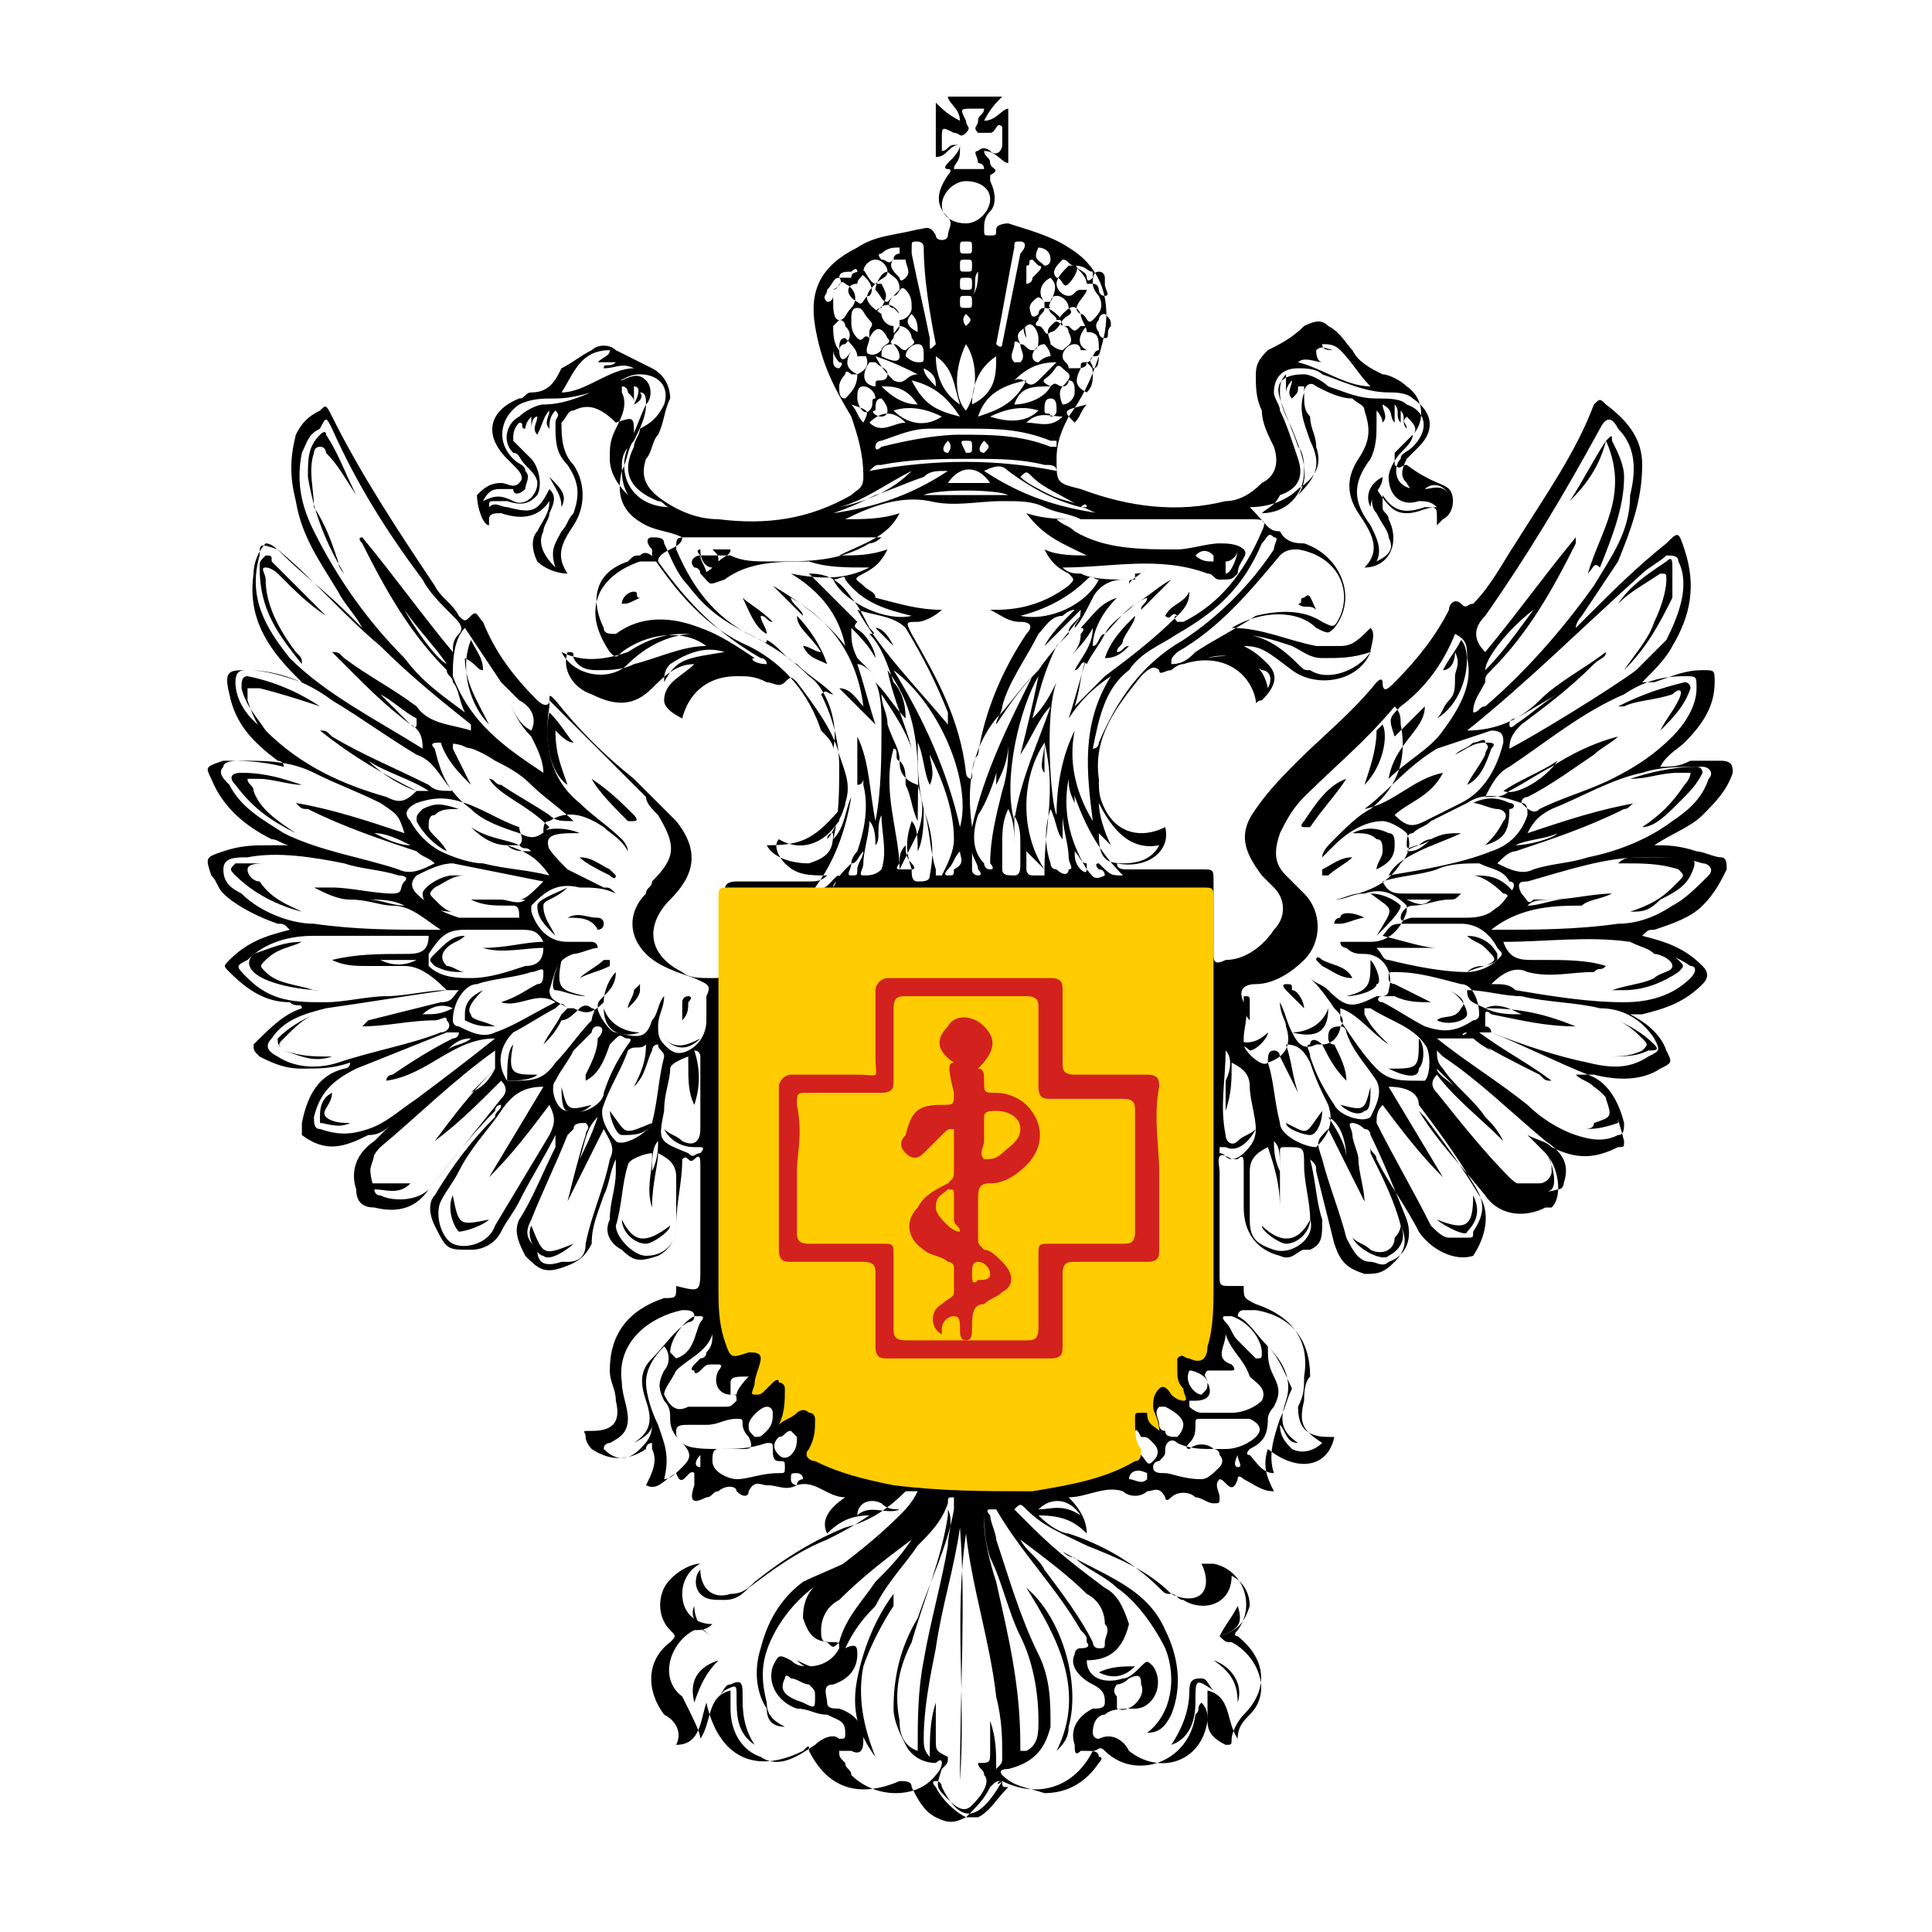 <?xml version="1.0" encoding="UTF-8"?> <svg xmlns="http://www.w3.org/2000/svg" xmlns:xlink="http://www.w3.org/1999/xlink" version="1.1" id="Layer_1" x="0px" y="0px" viewBox="0 0 32 32" style="enable-background:new 0 0 32 32;" xml:space="preserve"> <style type="text/css"> .st0{fill:#FFCC01;} .st1{fill:#D3211D;} </style> <path d="M9.2,18.8c-0.2,0.4-0.4,0.7-0.6,1.1c-0.1,0.2-0.2,0.3-0.3,0.5c-0.1,0.2-0.3,0.3-0.5,0.3c-0.4,0-0.4,0-0.6-0.4 c-0.1-0.2-0.1-0.4,0-0.5c0.3-0.5,0.6-0.9,1-1.3c0-0.1,0.1-0.1,0.1-0.2c-0.1,0-0.1,0.1-0.1,0.1c-0.4,0.4-0.7,0.8-1.1,1.3 c-0.2,0.3-0.5,0.4-0.9,0.3c-0.2,0-0.3-0.1-0.3-0.3c-0.1-0.3,0-0.6,0.3-0.8c0.1-0.1,0.2-0.2,0.3-0.3c-0.1,0.1-0.2,0.2-0.4,0.2 c-0.4,0.2-0.7,0.3-1.1,0C5,18.8,5,18.7,5,18.6c0.1-0.5,0.3-0.8,0.7-0.9c0,0,0.1,0,0.1-0.1c0,0,0,0,0,0c-0.3,0.1-0.5,0.1-0.8,0.1 c-0.3,0-0.5-0.1-0.7-0.2c-0.1-0.1-0.1-0.1-0.1-0.2C4.5,17,4.7,16.8,5,16.7c0-0.1-0.1,0-0.2-0.1c-0.4,0-0.7-0.2-1-0.5 c-0.1-0.1-0.1-0.1,0-0.2c0.3-0.3,0.6-0.4,1-0.5c-0.1-0.1-0.1-0.1-0.2-0.1c-0.3-0.1-0.7-0.3-0.9-0.5c-0.1-0.1-0.1-0.2-0.2-0.3 c-0.1-0.3-0.1-0.3,0.2-0.4C4,14,4.2,14,4.5,14c0.1,0,0.2,0,0.3,0c-0.1,0-0.2-0.1-0.3-0.1c-0.4-0.2-0.8-0.5-1-1 c-0.1-0.2-0.1-0.2,0.2-0.3c0.3,0,0.6,0,1,0.1c0-0.1-0.1-0.1-0.1-0.1c-0.4-0.3-0.7-0.6-0.8-1.1c-0.1-0.4,0-0.4,0.3-0.4 c0.3,0,0.6,0.1,0.9,0.2c0,0-0.1-0.1-0.1-0.1c-0.5-0.5-0.8-1-0.7-1.7c0,0,0,0,0,0c0-0.2,0.1-0.4,0.2-0.5c0.1,0,0.2,0.1,0.3,0.2 C5,9.5,5.4,9.8,5.8,10.2c0.1,0.1,0.1,0.1,0.2,0.2C5.9,10.2,5.7,10,5.6,9.8C5.3,9.3,5,8.9,4.9,8.3C4.8,7.9,4.8,7.6,4.9,7.2 C5,7,5.1,6.9,5.3,6.8c0.1-0.1,0.1-0.1,0.2,0.1c0.5,1,1.1,1.9,1.7,2.8c0.1,0.2,0.3,0.3,0.4,0.5c0.1,0.1,0.1,0.1,0.2,0 c0.1-0.1,0.1,0,0.2,0.1c0.2,0.5,0.5,0.9,0.9,1.3c0.1,0.1,0.2,0.1,0.2,0c0-0.1,0-0.1,0.1,0c0.4,0.5,0.8,0.9,1.3,1.3 c0.2,0.2,0.5,0.5,0.7,0.7c0.4,0.5,0.3,0.9-0.1,1.3c-0.4,0.4-0.4,0.9,0.2,1.2c0.1,0.1,0.3,0.1,0.5,0.1c0.1,0,0.2,0,0.2-0.1 c0-0.4,0-0.8,0-1.3c0-0.1,0-0.2,0.2-0.2c0.4,0,0.8,0,1.2,0c0.1,0,0.2,0,0.3-0.1c-0.3,0-0.5,0-0.7-0.2c-0.1-0.1-0.2-0.3-0.1-0.4 c0,0,0,0,0,0c0.5,0.3,1-0.1,1.1-0.6c0.1-0.3,0-0.5-0.1-0.8c-0.1-0.4-0.4-0.8-0.7-1.2c-0.1-0.1-0.1-0.1-0.2,0c-0.1,0.1-0.2,0-0.3,0 c-0.2-0.1-0.3-0.1-0.5-0.1c-0.5,0-0.8,0.3-0.9,0.7c-0.2-0.1-0.3-0.2-0.3-0.3c0-0.3,0.3-0.4,0.5-0.6c-0.3,0-0.5,0.2-0.7,0.4 c-0.3,0.3-0.6,0.3-1,0.1c-0.3-0.1-0.5-0.4-0.4-0.7c0.1,0,0.1,0,0.1,0.1c0.1,0.2,0.3,0.2,0.4,0.2c0.2,0,0.4,0,0.6-0.1 c0.4-0.1,0.8-0.3,1.2-0.3c-0.4-0.3-1-0.2-1.4,0.1c-0.1,0.1-0.1,0.1-0.2,0c-0.2-0.3-0.3-0.6-0.2-0.9c0.1-0.3,0.4-0.5,0.7-0.6 c0.1,0,0.1,0,0.2,0c0,0,0.1,0,0.1,0c0-0.2,0.4-0.2,0.4-0.4c-0.2-0.1-0.4-0.1-0.6-0.2c-0.4-0.2-0.5-0.5-0.4-0.9 c0.1-0.2,0.1-0.4,0.2-0.5c0,0,0-0.1,0-0.1c0-0.3,0-0.3-0.3-0.2C9.9,6.7,9.7,6.7,9.5,6.8c-0.1,0-0.1,0.1-0.2,0.2 C9.3,7.2,9.3,7.5,9.5,7.7c0.2,0.3,0.2,0.7,0,1C9.3,9,9.2,9.2,9.4,9.5c-0.2,0-0.4-0.1-0.5-0.2c-0.1-0.2-0.1-0.4,0-0.5 C9,8.6,9.1,8.5,9.1,8.3C8.9,8.6,8.6,8.6,8.3,8.5c-0.1,0-0.2,0-0.2,0.1c0,0,0,0.1,0,0.1C8,8.7,7.9,8.4,7.9,8.2C8,8.1,8.1,8,8.3,8 c0.1,0,0.2,0.1,0.3,0c0.1-0.1,0-0.2-0.1-0.3c0,0,0,0-0.1-0.1c-0.4-0.4-0.3-0.8,0.2-1c0.1,0,0.1-0.1,0.2-0.1c0.3,0,0.4-0.2,0.5-0.4 C9.5,6,9.6,5.9,9.8,5.8c0.1-0.1,0.3-0.1,0.4,0c0.2,0.1,0.4,0.2,0.6,0.3c0.2,0.1,0.3,0.3,0.3,0.5C11,6.8,11,7,10.9,7.2 c-0.1,0.1-0.1,0.3-0.2,0.4c-0.1,0.3,0,0.5,0.3,0.7c0.3,0.2,0.6,0.3,0.9,0.3c0.8,0.1,1.5,0,2.2-0.4c0.1-0.1,0.2-0.1,0.2-0.3 c0-0.4-0.1-0.7-0.2-1c-0.3-0.5-0.5-0.9-0.6-1.5c-0.1-0.6,0.1-1,0.7-1.3c0.3-0.2,0.6-0.2,1-0.3c0.1,0,0.2-0.1,0.3,0.1 c0,0.1,0.2,0.1,0.2,0c0-0.1,0.1-0.2,0-0.3c-0.2-0.2-0.2-0.4,0-0.7c0,0,0.1-0.1,0-0.1c-0.1,0,0-0.1,0-0.1c0.1-0.1,0.2-0.2,0.2-0.3 c-0.2,0-0.2,0.2-0.4,0.2c0-0.3,0-0.6,0-0.9c0.1,0.1,0.2,0.2,0.4,0.3c0-0.2-0.2-0.3-0.2-0.4c0.3,0,0.6,0,0.9,0 c-0.1,0.1-0.2,0.2-0.3,0.4c0.2,0,0.3-0.2,0.4-0.2c0,0.3,0,0.6,0,0.9c-0.1,0-0.2-0.2-0.4-0.2c0,0.1,0.1,0.1,0.1,0.2 c0,0.1,0.2,0.1,0,0.2c0,0,0,0.1,0,0.1c0.1,0.2,0.1,0.4,0,0.5c-0.1,0.1-0.1,0.2-0.1,0.3c0,0.1,0,0.1,0.1,0.1c0.1,0,0.1,0,0.1-0.1 c0-0.1,0.2-0.1,0.2-0.1c0.3,0.1,0.7,0.2,1,0.4c0.5,0.3,0.7,0.8,0.6,1.4c-0.1,0.5-0.3,1-0.6,1.4c-0.1,0.2-0.2,0.4-0.2,0.7 c0,0.4,0,0.4,0.4,0.5c0.8,0.3,1.6,0.4,2.4,0.2c0.2,0,0.4-0.1,0.6-0.3c0.2-0.1,0.3-0.3,0.2-0.6c-0.1-0.2-0.2-0.4-0.2-0.6 c-0.1-0.2-0.1-0.4-0.1-0.6c0-0.2,0.1-0.3,0.2-0.4c0.2-0.1,0.4-0.2,0.6-0.4c0.2-0.1,0.3-0.1,0.4,0c0.2,0.1,0.3,0.3,0.4,0.4 c0.1,0.2,0.3,0.3,0.5,0.4c0.1,0,0.3,0.1,0.4,0.2c0.3,0.2,0.3,0.6,0.1,0.8c-0.1,0.1-0.2,0.2-0.3,0.3c0,0.1,0,0.2,0,0.2 c0.1,0.1,0.1,0,0.2,0C23.7,8,23.9,8,24,8.1c0.1,0.1,0.1,0.4-0.1,0.5c0,0-0.1,0.1-0.1,0.1c0,0,0-0.1,0-0.1c0-0.2,0-0.2-0.2-0.2 c-0.3,0.1-0.5,0.1-0.7-0.2c0,0.1,0,0.2,0,0.2c0,0.1,0.1,0.1,0.1,0.2c0.2,0.4,0,0.8-0.4,0.8c0,0,0,0,0,0c0.3-0.3,0.1-0.6-0.1-0.9 c-0.2-0.3-0.2-0.6,0-0.9c0.2-0.3,0.2-0.5,0.1-0.8c0-0.1-0.1-0.1-0.2-0.2c-0.2,0-0.4-0.1-0.6-0.2c-0.1-0.1-0.2,0-0.2,0.1 c0,0.2,0,0.3,0.1,0.4c0,0.2,0.1,0.3,0.1,0.5c0.1,0.3,0,0.5-0.3,0.7c-0.2,0.2-0.5,0.3-0.8,0.3C21,8.7,21,8.8,21.2,8.8c0,0,0,0,0,0 c0.1,0.2,0.3,0.2,0.4,0.2c0.6,0.2,0.9,0.9,0.5,1.4c-0.1,0.1-0.1,0.1-0.3,0c-0.3-0.3-0.9-0.3-1.4,0c0.5,0,0.9,0.2,1.4,0.3 c0.1,0,0.3,0,0.4,0c0.2,0,0.3-0.1,0.5-0.3c0.1,0.1,0,0.3,0,0.4c-0.2,0.5-0.9,0.6-1.3,0.3c-0.4-0.3-0.5-0.4-0.8-0.4 c0.2,0.1,0.3,0.2,0.4,0.3c0.2,0.2,0.1,0.4-0.1,0.6c-0.1,0-0.1,0.1-0.1,0c-0.1-0.5-0.6-0.8-1.2-0.6c-0.1,0-0.2,0.1-0.2,0.1 c-0.1,0-0.2,0.1-0.2,0c-0.1-0.1-0.2,0-0.3,0.1c-0.4,0.5-0.8,1-0.7,1.7c0,0.2,0,0.3,0.1,0.5c0.2,0.4,0.6,0.5,1,0.3 c0.1,0.4-0.3,0.7-0.8,0.6c0,0.1,0.1,0.1,0.2,0.1c0.4,0,0.8,0,1.2,0c0.2,0,0.2,0,0.2,0.2c0,0.4,0,0.8,0,1.2c0,0.1,0,0.2,0.2,0.1 c0.3,0,0.6-0.2,0.8-0.5c0.2-0.2,0.2-0.5,0-0.7c-0.1-0.1-0.1-0.1-0.2-0.2c-0.3-0.4-0.4-0.7-0.1-1.1c0.2-0.3,0.5-0.6,0.7-0.8 c0.4-0.4,0.9-0.8,1.3-1.3c0.1-0.1,0.1,0,0.1,0c0,0.2,0.1,0.1,0.2,0c0.4-0.4,0.7-0.8,0.9-1.2c0-0.1,0.1-0.2,0.2-0.1 c0.1,0.1,0.1,0,0.2,0c0.3-0.3,0.5-0.7,0.7-1c0.5-0.8,1-1.5,1.3-2.3c0.1-0.1,0.1-0.1,0.2,0C27,7,27.2,7.3,27.2,7.7 c0,0.6-0.2,1.1-0.4,1.6c-0.2,0.3-0.4,0.6-0.6,0.9c0,0-0.1,0.1-0.1,0.2c0.1-0.1,0.1-0.1,0.2-0.2c0.4-0.4,0.8-0.8,1.3-1.2 c0.2-0.2,0.2-0.2,0.3,0.1c0.2,0.6,0.1,1.1-0.2,1.6c-0.1,0.2-0.3,0.4-0.5,0.6c0.1,0,0.2,0,0.2,0c0.3-0.1,0.5-0.2,0.8-0.2 c0.2,0,0.2,0,0.2,0.2c0,0.4-0.2,0.7-0.5,1c-0.1,0.1-0.3,0.2-0.4,0.4c0.2,0,0.3,0,0.5-0.1c0.2,0,0.4,0,0.5,0c0.2,0,0.2,0.1,0.2,0.2 c-0.1,0.3-0.3,0.5-0.5,0.7c-0.2,0.2-0.5,0.3-0.8,0.5c0.2,0,0.4,0,0.7,0.1c0.1,0,0.3,0.1,0.4,0.1c0.1,0,0.1,0.1,0.1,0.2 c-0.1,0.2-0.2,0.4-0.4,0.6c-0.2,0.2-0.5,0.3-0.8,0.4c-0.1,0-0.1,0-0.2,0.1c0.4,0.1,0.7,0.2,1,0.5c0.1,0.1,0.1,0.2,0,0.3 c-0.3,0.3-0.6,0.4-1,0.5c-0.1,0-0.1,0-0.2,0c0.2,0.1,0.5,0.3,0.6,0.6c0.1,0.2,0.1,0.2-0.1,0.3c-0.3,0.2-0.7,0.2-1.1,0.1 c-0.1,0-0.2,0-0.3,0c0.1,0.1,0.2,0.1,0.3,0.2c0.3,0.2,0.4,0.5,0.5,0.9c0,0.1,0,0.1-0.1,0.1c-0.4,0.2-0.7,0.2-1.1,0 c-0.1-0.1-0.2-0.1-0.4-0.2c0.1,0.1,0.2,0.2,0.3,0.3c0.2,0.2,0.3,0.7,0.1,0.9c0,0,0,0-0.1,0c-0.4,0.2-0.8,0.1-1-0.2 c-0.4-0.5-0.8-0.9-1.1-1.4c0,0-0.1-0.1-0.1-0.1c0.1,0.1,0.1,0.1,0.2,0.2c0.3,0.4,0.6,0.8,0.9,1.3c0.2,0.3,0.1,0.7-0.1,1c0,0,0,0,0,0 c-0.3,0.1-0.7-0.1-0.9-0.4c-0.2-0.4-0.5-0.8-0.7-1.2c0-0.1-0.1-0.1-0.1-0.2c0,0.1,0,0.1,0,0.1c0.2,0.4,0.4,0.8,0.5,1.2 c0.1,0.2,0.1,0.4-0.1,0.6c-0.2,0.2-0.3,0.2-0.5,0.2c-0.3-0.1-0.4-0.2-0.5-0.5c-0.1-0.4-0.2-0.8-0.3-1.2c0-0.1,0-0.1-0.1-0.2 c0.1,0.4,0.1,0.7,0.2,1c0,0.3,0,0.4-0.2,0.5c0,0-0.1,0-0.1,0c-0.1,0-0.2,0.2-0.4,0.1c-0.4-0.1-0.6-0.4-0.6-0.8c0-0.2,0-0.5,0-0.7 c0-0.1,0-0.2-0.1-0.1c0,0-0.1,0-0.1,0c-0.3-0.2-0.2,0.1-0.2,0.2c0,0.6,0,1.2,0,1.7c0,0.2,0,0.2,0.2,0.2c0.1,0,0.1,0,0.2,0 c0,0.2,0,0.2,0.2,0.3c0.6,0.2,0.9,0.6,0.8,1.2c0,0.2,0,0.3-0.1,0.5c0,0.3,0.1,0.5,0.5,0.5c0,0,0,0,0.1,0c-0.1,0.5-0.6,0.6-1.1,0.2 c-0.1,0.3,0,0.5,0.1,0.7c-0.2,0-0.3-0.1-0.5-0.2c0,0-0.1-0.1-0.1,0c-0.1,0.3-0.2,0-0.3,0c0,0,0,0,0,0c-0.1,0.1,0,0.2,0,0.3 c0,0.1,0,0.1-0.1,0.1c-0.1,0-0.2-0.1-0.3-0.1c-0.1-0.1-0.3-0.1-0.4,0c-0.1,0.1-0.1,0-0.1,0c-0.1-0.2-0.2-0.1-0.3-0.1 c-0.1,0.1-0.3,0.1-0.4,0c-0.3-0.1-0.6,0.1-0.9,0.1c0.2,0.2,0.3,0.4,0.3,0.6c-0.2-0.2-0.4-0.3-0.8-0.3c0.2,0.2,0.4,0.3,0.5,0.3 c0.6,0.2,1.1,0.5,1.5,0.9c0.1,0.1,0.1,0.1,0.2,0.1c0.2,0.1,0.4,0.1,0.5,0c0.1-0.1,0.1-0.3,0-0.5c0.1,0,0.1,0,0.2,0 c0.5,0.1,0.7,0.7,0.4,1.1c-0.1,0.1,0,0.1,0,0.1c0.5,0.4,0.5,0.9,0.1,1.3c-0.1,0.1-0.2,0.3-0.2,0.4c0,0.1,0,0.1-0.1,0.1 c-0.2-0.1-0.3-0.2-0.3-0.4c0-0.1,0-0.2-0.1-0.3c-0.1,0.1,0,0.1-0.1,0.2c-0.1,0.8-1,1.1-1.5,0.6c-0.1-0.1-0.1,0-0.2,0 c-0.3,0.6-0.9,0.8-1.5,0.5c-0.1,0-0.1,0-0.2,0.1c-0.1,0.2-0.2,0.3-0.4,0.5c-0.2,0.1-0.3,0.1-0.5,0c-0.2-0.1-0.3-0.3-0.4-0.5 c0-0.1-0.1-0.1-0.2-0.1c-0.7,0.3-1.2,0.1-1.5-0.5c0-0.1,0-0.1-0.1,0c-0.8,0.4-1.4,0.1-1.6-0.8c0,0,0,0,0,0c-0.1,0.3-0.1,0.7-0.5,0.7 c0.1-0.2,0-0.4-0.2-0.5c-0.3-0.4-0.3-0.9,0.1-1.2c0.1-0.1,0.1-0.1,0-0.2c-0.2-0.2-0.2-0.5-0.1-0.7c0.1-0.2,0.4-0.4,0.6-0.4 c0,0,0,0.1,0,0.1c-0.1,0.1-0.1,0.3,0,0.4c0.1,0.1,0.2,0.1,0.4,0.1c0.2,0,0.3-0.1,0.4-0.2c0.4-0.3,0.8-0.6,1.3-0.8 c0.2-0.1,0.4-0.2,0.7-0.4c-0.3,0-0.5,0.1-0.7,0.3c-0.1-0.2,0-0.4,0.3-0.6c-0.3,0-0.5-0.3-0.8-0.2c-0.2,0.1-0.3,0-0.5,0 c-0.1,0-0.2-0.1-0.3,0.1c0,0.1-0.1,0.1-0.2,0c0-0.1-0.2-0.1-0.3,0c-0.1,0-0.1,0.1-0.2,0.1c-0.2,0.1-0.3,0.1-0.2-0.2 c0-0.1,0-0.1,0-0.2c-0.1-0.1-0.2,0.3-0.3,0c-0.2,0.1-0.3,0.3-0.5,0.2c0.1-0.2,0.2-0.4,0.1-0.6c0,0,0-0.1,0-0.1c0,0-0.1,0-0.1,0.1 c-0.3,0.2-0.6,0.2-0.9,0c0,0-0.1-0.1-0.1-0.2c0-0.1-0.1-0.1,0.1-0.1c0.3,0,0.5-0.1,0.4-0.5c0-0.2-0.1-0.3-0.1-0.5 c0-0.6,0.3-1,0.9-1.2c0.2,0,0.2,0,0.2-0.2c0,0,0,0,0,0c0.4,0.1,0.4,0.1,0.4-0.3c0-0.6,0-1.1,0-1.7c0-0.1,0-0.2-0.1-0.1 c-0.1,0.1-0.1-0.1-0.2,0c0,0.4-0.1,0.7-0.1,1.1c0,0.2-0.1,0.4-0.3,0.5c-0.3,0.1-0.4,0.1-0.6-0.1c-0.2-0.1-0.3-0.3-0.2-0.5 c0-0.3,0.1-0.5,0.1-0.8c0-0.1,0-0.1,0-0.2c-0.1,0.2-0.1,0.4-0.2,0.6c-0.1,0.3-0.2,0.5-0.2,0.8c-0.1,0.2-0.2,0.3-0.5,0.4 c-0.3,0.1-0.4,0-0.6-0.2c-0.1-0.2-0.2-0.4-0.1-0.6C8.8,19.9,9,19.4,9.2,19C9.2,18.9,9.2,18.9,9.2,18.8C9.2,18.8,9.2,18.8,9.2,18.8z M13.9,4.6c-0.1,0-0.1,0.1-0.2,0.2c0,0.1-0.1,0.1,0,0.2c0.1,0,0.1-0.1,0.1-0.1c0,0,0,0,0,0.1c0,0.1,0,0.3,0.1,0.3 c0.1,0,0.1-0.1,0.2-0.2c0.1-0.1,0.1-0.3-0.1-0.4c-0.1-0.1-0.1,0.1-0.2,0.1C13.8,4.8,14,4.7,13.9,4.6c0.1,0,0.1,0,0.2,0 c0-0.1,0.1-0.1,0.2-0.1c0,0.1-0.1,0.1-0.1,0.2C14,4.7,14,4.9,14.2,5c0.1,0.1,0.1-0.1,0.2-0.1c0.1-0.1,0-0.3-0.2-0.4c0,0,0-0.1-0.1,0 C14,4.5,13.9,4.5,13.9,4.6z M14.8,4.3c0-0.1,0.1-0.1,0.1-0.1c0,0,0-0.1,0-0.1c-0.1,0-0.2,0-0.3,0.1c-0.1,0,0,0.1,0,0.1 C14.7,4.3,14.7,4.4,14.8,4.3c-0.1,0.1,0,0.2,0.1,0.3c0,0,0,0.1,0.1,0c0.1-0.1,0-0.2,0-0.3c0,0,0,0,0,0C15,4.3,14.9,4.3,14.8,4.3z M18.2,5.8c0,0.1,0,0.1-0.1,0.1c-0.1,0.1,0,0.1,0,0.2C18.2,6.1,18.2,6,18.2,5.8C18.3,5.8,18.2,5.8,18.2,5.8c0-0.2,0-0.3-0.2-0.3 c0-0.1-0.1-0.2-0.1-0.3c0.1,0,0.1,0.2,0.2,0.1c0.1-0.1,0.2-0.2,0.1-0.4c0,0-0.1-0.1-0.1-0.2c0.1,0,0.1,0.1,0.1,0.1 c0,0,0,0.1,0.1,0.1c0.1,0,0-0.1,0-0.2c0,0,0-0.1,0-0.1c0,0,0-0.1-0.1-0.1c-0.1,0-0.1,0.1-0.1,0.2c0,0-0.1,0-0.1,0 c0-0.1-0.1-0.2-0.2-0.3c0,0,0,0-0.1,0c-0.1,0.1-0.2,0.2-0.2,0.3c0,0.1,0.1,0.2,0.2,0.2c0.1,0,0.1-0.1,0.2-0.1c0,0,0,0,0.1,0 c0,0.1-0.3,0.3-0.1,0.4c-0.1-0.2-0.2-0.1-0.3,0c-0.1,0.1,0,0.1,0,0.2c-0.1-0.1-0.1-0.1-0.2,0c-0.1,0.1,0,0.2,0,0.3 c0,0,0.1,0.1,0.2,0.1c0.1-0.1,0.2-0.1,0.1-0.3c0,0,0-0.1-0.1-0.1c0,0,0,0,0.1,0c0.1,0.1,0.1,0.1,0.2,0c0,0,0,0,0.1,0 c-0.1,0.1-0.2,0.3,0,0.4c0,0,0,0-0.1,0c0,0,0-0.1-0.1-0.1c-0.1,0-0.2,0.1-0.2,0.2c0,0.1,0.1,0.1,0.1,0.2c0,0,0.1,0,0.1,0 C17.9,6.1,18,6.1,18,6C18.1,6,18.1,5.8,18.2,5.8z M14.2,6.2C14.2,6.2,14.3,6.2,14.2,6.2c0.2-0.1,0.2-0.2,0.1-0.4 c0.1,0.1,0.2,0.1,0.3,0c0-0.1,0.2-0.1,0.1-0.2c-0.1-0.2-0.2-0.2-0.3,0c0,0,0,0,0,0c0,0,0-0.1,0-0.1c0-0.1,0.1-0.1,0-0.2 c-0.1-0.1-0.1-0.2-0.2-0.2c-0.1,0-0.1,0.1-0.1,0.2c0,0.1,0,0.2,0.1,0.3c0.1,0.1,0.1-0.1,0.2,0c0,0.1-0.1,0.2,0,0.3c0,0-0.1,0-0.2,0 c0-0.1-0.1-0.2-0.2-0.3c-0.1,0-0.1,0.1-0.1,0.2c0,0,0,0,0,0c0,0,0-0.1,0.1-0.1c0.1-0.1,0.1-0.2,0-0.3c0,0,0-0.1-0.1-0.1 c0,0-0.1,0.1-0.1,0.1c0,0.1,0,0.3,0.1,0.4C13.9,6,14,6,14.1,5.8C14,6,14,6.1,14.2,6.2c0,0-0.1,0-0.1,0c0,0-0.1-0.1-0.1,0 c0,0-0.1,0.1-0.1,0.2c0,0.1,0,0.2,0.1,0.2C14.1,6.5,14.2,6.4,14.2,6.2C14.2,6.3,14.2,6.2,14.2,6.2z M17.6,6.4 C17.6,6.4,17.6,6.4,17.6,6.4c0.2-0.2,0.1-0.2,0-0.3c-0.1-0.1-0.1,0-0.2,0.1c-0.1,0.1-0.2,0.1,0,0.2C17.5,6.3,17.5,6.4,17.6,6.4 C17.6,6.4,17.6,6.5,17.6,6.4c-0.1,0.1,0,0.3,0,0.3c0.1,0,0.2-0.1,0.2-0.2c0-0.1,0-0.2-0.1-0.2C17.7,6.3,17.7,6.4,17.6,6.4z M16.9,5.7c0.1,0,0.1,0.1,0.2,0.1c0.1,0,0.1-0.1,0.1-0.2c0-0.1-0.1-0.3-0.2-0.2C16.9,5.5,16.8,5.5,16.9,5.7c0,0-0.1-0.1-0.1,0 c0,0.1-0.1,0.2,0,0.3c0,0,0.1,0,0.1,0C17,5.9,16.9,5.8,16.9,5.7z M14.9,5.4c0,0.1-0.1,0.1-0.1,0.2c-0.1,0.1,0,0.1,0,0.1 c0.1,0,0.1,0.1,0.2,0.1c0.1-0.1,0.2-0.1,0.1-0.2C15.1,5.5,15,5.4,14.9,5.4c0,0,0-0.1,0-0.1c0.1,0,0.2-0.1,0.2-0.2 c0-0.1,0-0.2-0.1-0.3c-0.1-0.1-0.1,0.1-0.2,0.1c-0.1,0.1-0.1,0.2,0,0.2c0,0,0.1,0.1,0.1,0.1c-0.1-0.2-0.3-0.2-0.4,0c0,0,0,0,0,0 c0,0,0-0.1,0.1-0.1c0.1-0.2,0.1-0.2,0-0.4c0,0-0.1,0-0.1,0c-0.2,0.2-0.2,0.3,0.1,0.5c0,0.1,0.1,0.2,0.2,0.2 C14.8,5.6,14.8,5.5,14.9,5.4C14.9,5.4,14.9,5.4,14.9,5.4z M17.3,5.1c0,0.1-0.1,0.1-0.1,0.2c-0.1,0.1,0,0.1,0,0.1 c0.1,0,0.1,0.2,0.2,0.1c0.1,0,0.2-0.2,0.2-0.2C17.5,5.2,17.4,5.1,17.3,5.1c0,0,0-0.1,0-0.1c0.1,0,0.1,0,0.1,0 c-0.1,0.2,0.1,0.2,0.1,0.3c0,0,0,0,0.1,0c0.1-0.1,0.2-0.1,0.1-0.2c0-0.1-0.1-0.2-0.2-0.2c-0.1,0-0.1,0.1-0.1,0.1c0,0,0,0,0,0 c0.1-0.2,0.1-0.3,0-0.4c0,0,0,0,0,0c0,0,0,0,0.1,0c0.1,0,0.1,0.2,0.2,0.1c0.1-0.1,0.2-0.3,0.1-0.3c-0.1,0-0.1-0.1-0.2-0.1 c-0.1,0.1-0.2,0.2-0.1,0.3c0,0,0,0-0.1,0c-0.2,0.1-0.2,0.3-0.1,0.4c0,0,0.1,0.1,0.1,0.1c-0.1,0-0.1-0.1-0.1-0.1 c-0.1-0.1-0.1-0.1-0.2,0c-0.1,0.1,0,0.2,0,0.3c-0.2,0-0.1,0.2-0.1,0.3C16.9,5.4,17,5.4,17,5.2c0.1,0,0.1,0.1,0.2,0 C17.2,5.2,17.2,5.1,17.3,5.1z M17.9,8.4c-0.4-0.1-0.8-0.3-1.2-0.6c-0.1-0.1-0.2-0.1-0.4,0c0.6,0.4,1.2,0.6,1.9,0.7 C18.1,8.5,18,8.4,17.9,8.4c0,0,0.1,0,0.1,0C18,8.4,18,8.3,17.9,8.4c-0.3-0.2-0.6-0.3-0.8-0.5c-0.1-0.1-0.1-0.1-0.2,0 C17,8,17.2,8.1,17.4,8.2C17.6,8.3,17.8,8.3,17.9,8.4z M14.1,14.3C14.1,14.3,14.1,14.3,14.1,14.3c0,0.1-0.1,0.2,0,0.2 c0.1,0,0.1,0,0.1-0.1c0-0.1,0.1-0.2,0.1-0.3C14.2,14.2,14.2,14.3,14.1,14.3c0-0.1,0.1-0.2,0.1-0.2c0.1-0.3,0.2-0.7,0.1-1.1 c0,0.1,0,0.2,0,0.2c0,0,0,0,0,0c0-0.1,0-0.2,0-0.3c0,0,0,0.1-0.1,0.1c0-0.3,0-0.5,0-0.8c0.2,0.4,0.2,0.9,0.3,1.4 c0.1-0.5,0.1-1.1,0.1-1.6c0-0.2,0-0.5-0.1-0.7c0.2,0.2,0.3,0.4,0.5,0.6c0-0.3-0.1-0.5-0.2-0.6c-0.1-0.3-0.2-0.6-0.4-0.8 c0.1,0,0.1,0,0-0.1c-0.1-0.2-0.2-0.4-0.3-0.5c-0.2-0.3-0.4-0.4-0.7-0.4c0.3,0.3,0.5,0.5,0.8,0.8c-0.1,0.1,0,0.1,0.1,0.2 c0.1,0.1,0.2,0.3,0.2,0.4c-0.1-0.2-0.3-0.4-0.4-0.5c0,0.2,0,0.3,0.1,0.5c0.1,0.1,0.2,0.2,0.3,0.3c-0.1-0.1-0.2-0.2-0.3-0.2 c0.1,0.3,0.2,0.7,0.3,1c-0.2-0.2-0.4-0.4-0.6-0.6c0.2,0,0.3,0.2,0.4,0.3c-0.1-0.8-0.5-1.4-1.2-1.8c0,0.1,0.2,0.2,0.2,0.3 c-0.1-0.1-0.4-0.4-0.5-0.5c0.5,0.3,0.9,0.6,1.2,1c-0.1-0.5-0.4-0.9-0.9-1.2c0.5,0.1,0.9,0.1,1.3-0.1c-0.4,0-0.7,0-1-0.1 c-0.5,0-1,0-1.4,0.3c-0.3,0.1-0.2,0.1-0.4-0.1c0,0,0-0.1-0.1-0.1c-0.1-0.1,0-0.2,0.1-0.2c0.2,0,0.3,0,0.5,0c0.2,0.1,0.4,0.1,0.7,0.1 c0.6,0,1.1,0,1.6-0.3c0.1,0,0.2-0.1,0.2-0.1c-0.1,0-0.3,0-0.4,0c-0.9,0-1.9,0-2.8,0c-0.2,0-0.2,0-0.2,0.2c0.3,0.7,0.7,1.2,1.4,1.5 c0,0,0.1,0.1,0.1,0c0.2,0.1,0.3,0.3,0.5,0.4c0.2,0.2,0.4,0.3,0.6,0.5c-0.1,0-0.1-0.1-0.2,0c0.2,0.4,0.3,0.8,0.3,1.2 c0,0.4,0,0.8-0.1,1.2c0.2-0.2,0.2-0.5,0.3-0.7c-0.1,0.6-0.3,1.1-0.6,1.5c0.2,0.1,0.3-0.2,0.4-0.2c0,0.1-0.1,0.1-0.1,0.2 C13.9,14.5,13.9,14.5,14.1,14.3z M17.7,10.5c-0.1,0.1-0.1,0.1-0.2,0.2c-0.2,0.4-0.3,0.8-0.4,1.2c0.2-0.2,0.3-0.4,0.4-0.6 c-0.2,0.5-0.1,2,0,2.2c0-0.5,0.1-1,0.3-1.4c-0.1,0.5,0,1,0.3,1.5c-0.1-0.8-0.2-1.6,0.3-2.4c-0.3,0.2-0.5,0.4-0.7,0.7 c0.1-0.3,0.2-0.7,0.3-1c-0.1,0.2-0.1,0.5-0.2,0.8c0.2-0.2,0.3-0.3,0.5-0.5c0.4-0.3,0.8-0.6,1.2-1c-0.1,0,0,0.1,0,0.1 c0,0,0.1,0,0.1,0c0.6-0.3,1-0.8,1.3-1.5c0.1-0.2,0-0.2-0.2-0.2c-0.6,0-1.2,0-1.8,0c-0.5,0-0.9,0-1.4,0c0.1,0.1,0.2,0.1,0.3,0.2 c0.5,0.3,1.1,0.3,1.7,0.3C19.7,9.1,20,9,20.2,9c0.1,0,0.3,0,0.4,0.1c0.1,0.1-0.1,0.2-0.1,0.4c-0.1,0.1-0.1,0.1-0.3,0.1 c-0.1,0-0.1-0.1-0.2-0.1c-0.8-0.3-1.6-0.1-2.4-0.1c0.1,0.1,0.2,0.1,0.3,0.1c0.2,0.1,0.5,0.1,0.8,0.1c0,0-0.1,0-0.1,0 c-0.2,0-0.4,0.1-0.5,0.3c-0.1,0.2-0.2,0.4-0.3,0.5c0-0.1,0.1-0.1,0.1-0.3c-0.2,0.2-0.4,0.4-0.6,0.6c0.1-0.2,0.3-0.4,0.5-0.6 c-0.1,0-0.2,0.1-0.2,0.1c-0.2,0-0.3,0.2-0.4,0.3c-0.2,0.4-0.5,0.8-0.6,1.2c0,0.1-0.1,0.2-0.1,0.3c0.2-0.3,0.4-0.6,0.7-0.9 c0.2-0.3,0.5-0.6,0.7-0.9C17.7,10.4,17.7,10.4,17.7,10.5C17.7,10.5,17.7,10.5,17.7,10.5z M14.9,12.6c-0.1,0,0-0.2-0.1-0.2 c0,0.2,0.1,0.4,0.1,0.6c0,0,0,0,0,0c0-0.2-0.1-0.4-0.1-0.6c-0.2,0.7,0.1,1.4,0.1,2c0.1-0.2,0.2-0.4,0.3-0.6c0.1-0.3,0.1-0.5,0-0.8 C14.9,12.9,14.9,12.7,14.9,12.6C15,12.7,15,12.8,15,13c0.1,0.2,0.1,0.4,0.2,0.6c0-0.8,0.1-1.7-0.5-2.5c0.1,0.5,0.3,0.9,0.4,1.3 c-0.1-0.3-0.3-0.6-0.5-0.9c0,0.2,0.1,0.3,0.1,0.5C14.8,12.3,14.9,12.4,14.9,12.6z M8.6,14C8.7,14,8.7,14,8.6,14c0.1-0.1,0-0.2,0-0.3 c-0.3-0.1-0.6-0.3-0.9-0.4c-0.3-0.1-0.5-0.1-0.8,0c-0.2,0.1-0.2,0.2-0.1,0.3c0.1,0.2,0.3,0.4,0.5,0.5c0.2,0.1,0.5,0.2,0.7,0.2 c0.4,0.1,0.7,0.1,1.1,0.2c-0.2-0.3-0.4-0.4-0.7-0.5c-0.2,0-0.4-0.1-0.6-0.3C8.1,13.9,8.4,13.9,8.6,14c-0.1,0-0.2,0-0.2,0 c0.1,0.1,0.2,0.1,0.4,0.1C8.7,14,8.7,14.1,8.6,14z M23.7,13.9c-0.1,0.1-0.3,0.1-0.4,0.2C23.4,14.1,23.5,14.1,23.7,13.9 C23.7,14,23.6,14,23.7,13.9c0.2-0.1,0.3-0.1,0.5-0.1c-0.2,0.1-0.5,0.2-0.7,0.3c-0.2,0.1-0.4,0.2-0.5,0.4c0.6-0.1,1.2-0.2,1.7-0.4 c0.3-0.1,0.5-0.3,0.6-0.6c0-0.1,0-0.2-0.1-0.2c-0.3-0.1-0.6-0.2-0.9,0c-0.2,0.1-0.4,0.2-0.6,0.3c-0.1,0.1-0.2,0.1-0.3,0.2 c-0.1,0-0.1,0.1-0.1,0.2c0,0.1,0.1,0,0.2,0C23.5,14,23.6,13.9,23.7,13.9z M15.6,10.1c-0.1,0.1-0.3,0.2-0.4,0.2c-0.2,0-0.2,0-0.1,0.2 c0.4,0.7,0.8,1.4,0.9,2.3c0,0,0,0.1,0.1,0.1c0-0.1,0-0.3,0.1-0.4c0.1-0.7,0.4-1.4,0.8-2c0.1-0.1,0.1-0.2-0.1-0.2 c-0.2,0-0.3-0.1-0.5-0.2c0.1,0,0.1,0,0.1,0c0.4,0,0.8-0.1,1.2-0.4c0.1-0.1,0.1-0.1,0-0.2c-0.2-0.1-0.3-0.2-0.4-0.4 c0.2,0.1,0.5,0.1,0.7,0.1c-0.4-0.2-0.7-0.3-1-0.7c0.3,0.1,0.6,0.1,0.9,0.1c-0.2-0.1-0.4-0.1-0.6-0.2c-0.2-0.1-0.4-0.1-0.7-0.1 c-0.4,0-0.8,0.1-1.2,0c-0.5-0.1-1,0.1-1.4,0.3c0.3,0,0.6,0,0.9-0.1c-0.2,0.4-0.6,0.5-1,0.7c0.3,0,0.5,0,0.8-0.1 c-0.1,0.2-0.2,0.3-0.4,0.4c-0.2,0.1-0.1,0.1,0,0.2c0.1,0.1,0.2,0.1,0.2,0.2C14.9,10,15.2,10.1,15.6,10.1z M21.7,16.2 C21.7,16.2,21.8,16.2,21.7,16.2c0.1,0.1,0.2,0.1,0.3,0.2c0.3,0.3,0.4,0.3,0.8,0.1c0,0,0.1,0,0.1,0c0,0,0.1,0,0.1-0.1 c0.1-0.3-0.1-0.6-0.4-0.6c-0.1,0-0.2,0-0.3-0.1c0,0-0.1,0-0.1-0.1c0.2,0,0.3,0,0.5,0c0.3,0,0.5-0.2,0.6-0.5c0-0.1,0-0.1,0-0.1 c-0.2-0.2-0.4-0.3-0.7-0.2c-0.2,0-0.3,0.1-0.5,0.1c0,0,0,0,0,0c0.1,0,0.3-0.1,0.4-0.1c0.3-0.1,0.5-0.2,0.7-0.5 c0.1-0.1,0.2-0.3,0.1-0.5c-0.1-0.1-0.3-0.2-0.4-0.2c-0.3,0-0.6,0.2-0.8,0.4c-0.1,0.1-0.1,0.1-0.2,0.2c0,0,0,0,0,0 c0-0.1,0.1-0.2,0.2-0.3c0.2-0.2,0.4-0.4,0.6-0.5c0.5-0.4,0.6-0.9,0.5-1.4c0-0.1,0-0.2-0.1-0.3c-0.5,0.6-1,1-1.5,1.5 c-0.2,0.2-0.3,0.4-0.4,0.6c-0.1,0.3-0.1,0.5,0.1,0.7c0.1,0.1,0.2,0.2,0.3,0.3c0.3,0.3,0.3,0.8,0,1.1c-0.2,0.2-0.5,0.4-0.8,0.4 c-0.2,0-0.3,0.1-0.2,0.3c0.1,0.2,0,0.4,0,0.6c0,0,0,0,0,0.1c0,0.1,0.3,0.4,0.4,0.3c0.3-0.1,0.4-0.3,0.3-0.6c0-0.1-0.1-0.2-0.1-0.4 c0.1,0.2,0.1,0.3,0.2,0.5c0.1,0.2,0.2,0.3,0.4,0.2c0,0,0.1,0,0.1,0c0.2,0,0.3-0.2,0.3-0.3c0.1-0.1,0-0.2-0.1-0.3 C21.9,16.4,21.8,16.3,21.7,16.2z M10.2,16.1C10.2,16.1,10.3,16.2,10.2,16.1c0,0.2-0.1,0.3-0.2,0.4c-0.1,0.1-0.1,0.1-0.1,0.2 c0,0.1,0.2,0.4,0.3,0.4c0.4,0.1,0.5,0.1,0.6-0.2c0.1-0.1,0.1-0.3,0.2-0.4c0,0,0,0,0,0c0,0.2-0.1,0.3-0.1,0.5c0,0.1,0,0.2,0.1,0.3 c0.1,0.1,0.2,0.2,0.4,0.1c0.2-0.1,0.3-0.3,0.3-0.5c0-0.1,0-0.3,0-0.4c0.1-0.2,0-0.2-0.2-0.3c-0.3-0.1-0.6-0.2-0.8-0.4 c-0.3-0.3-0.3-0.7,0-1c0-0.1,0.1-0.1,0.1-0.2c0.4-0.4,0.4-0.6,0.1-1.1c-0.1-0.1-0.2-0.2-0.2-0.3c-0.3-0.3-0.7-0.7-1-1 c-0.2-0.2-0.4-0.4-0.6-0.6c0,0,0,0,0,0c0,0,0,0,0,0.1c-0.1,0.6,0,1.2,0.5,1.6c0.2,0.2,0.5,0.4,0.7,0.6c0,0,0.1,0.1,0.1,0.2 c-0.1-0.2-0.3-0.3-0.4-0.4c-0.3-0.2-0.6-0.3-0.9-0.1c-0.1,0-0.1,0.1-0.1,0.2c0,0.2,0.2,0.4,0.4,0.6c0.2,0.1,0.4,0.2,0.6,0.3 c0.1,0,0.1,0,0.2,0.1c-0.2-0.1-0.4-0.1-0.6-0.1C9.2,14.6,9,14.8,8.8,15c0,0,0,0.1,0,0.1c0.1,0.3,0.3,0.5,0.6,0.5c0.1,0,0.2,0,0.4,0 c0,0,0.1,0,0.1,0.1c-0.1,0-0.3,0.1-0.4,0.1c-0.3,0.1-0.3,0.3-0.4,0.6c0,0.2,0.2,0.2,0.3,0.3c0,0,0,0,0.1,0c0.2,0.1,0.3,0.1,0.5-0.1 C10,16.4,10.1,16.2,10.2,16.1z M11.6,28.8c0.2-0.3,0.1-0.7,0.5-0.8c0,0.1,0,0.2,0,0.3c0,0.4,0.2,0.7,0.5,0.8c0.3,0.2,0.6,0,0.9-0.2 c0.1-0.1,0.3-0.2,0.4-0.1c0.1,0,0.1,0,0.1-0.1c0-0.2-0.1-0.2-0.3-0.3c-0.2,0-0.3-0.1-0.5-0.1c-0.3-0.1-0.5-0.4-0.4-0.7 c0.1-0.2,0.1-0.2,0.3-0.1c0.1,0.1,0.2,0.1,0.3,0.1c0.2,0,0.4-0.1,0.5-0.3c0-0.1,0-0.1-0.1-0.1c-0.3,0-0.4-0.1-0.5-0.4 c0-0.3,0.1-0.5,0.4-0.7c0.4-0.3,0.8-0.6,1.2-1c0.1-0.1,0.2-0.2,0.3-0.4c-0.1,0-0.1,0-0.2,0c-0.3,0.3-0.6,0.5-1,0.6 c-0.5,0.2-1,0.5-1.5,0.9c-0.1,0.1-0.2,0.2-0.4,0.2c-0.3,0.1-0.5-0.1-0.5-0.4c0,0,0-0.1,0-0.1c-0.2,0.1-0.3,0.3-0.3,0.5 c0,0.3,0.2,0.5,0.5,0.5c-0.1,0.1-0.2,0.1-0.3,0.1c-0.4,0.2-0.6,0.8-0.2,1.1C11.5,28.5,11.6,28.7,11.6,28.8z M18,27.5 c0,0.3,0.3,0.4,0.6,0.3c0.1,0,0.2-0.1,0.3-0.2c0.1-0.1,0.1-0.1,0.2,0c0.2,0.3,0,0.7-0.3,0.7c-0.2,0-0.4,0-0.5,0.1 c-0.1,0-0.2,0.1-0.2,0.3c0,0,0,0.1,0.1,0.1c0.2-0.1,0.4,0,0.5,0.2c0.5,0.4,1.2,0.2,1.3-0.5c0-0.2,0-0.3,0-0.5 c0.4,0.1,0.3,0.5,0.5,0.8c0-0.2,0.1-0.3,0.2-0.4c0.4-0.4,0.1-1-0.3-1.2c-0.1,0-0.1,0-0.2-0.1c0.3-0.1,0.4-0.2,0.5-0.5 c0-0.2-0.1-0.4-0.3-0.5c0,0.5-0.5,0.6-0.8,0.4c-0.1,0-0.1-0.1-0.2-0.1c-0.4-0.4-0.9-0.6-1.4-0.8c-0.4-0.2-0.7-0.3-1-0.6 c-0.1-0.1-0.1-0.1-0.2,0c0.1,0.1,0.2,0.2,0.3,0.3c0.4,0.4,0.8,0.7,1.2,1c0.2,0.1,0.3,0.3,0.4,0.6C18.6,27.3,18.4,27.5,18,27.5z M15.9,25.3c-0.1,0.7-0.3,1.3-0.4,2c-0.1,0.5-0.2,1-0.2,1.5c0,0.1,0,0.2,0.1,0.3c0-0.3,0-0.6,0.1-0.9c0,0.2,0,0.4,0,0.6 c0,0.2,0,0.2,0.2,0.3c0,0.1,0,0.1-0.1,0.2c-0.1,0.3-0.1,0.3,0.1,0.5c0.2,0.2,0.3,0.2,0.4,0.1c0.2-0.2,0.3-0.4,0.2-0.5 c0-0.1-0.1-0.1-0.1-0.2c0.2,0,0.2,0,0.2-0.2c0-0.2,0-0.4,0-0.5c0.1,0.3,0.1,0.5,0.1,0.8c0.1-0.1,0.1-0.1,0.1-0.2c0-0.3,0-0.6-0.1-1 c-0.1-0.9-0.4-1.8-0.5-2.7c-0.2,1.4,0,2.7-0.1,4.1C15.9,28,16,26.6,15.9,25.3z M24.4,11.8c0.1,0,0.1-0.1,0.2-0.1 c0.7-0.6,1.3-1.3,1.8-2c0.3-0.5,0.6-0.9,0.6-1.5c0.1-0.4,0.1-0.8-0.2-1.1c-0.1-0.2-0.2-0.2-0.3,0c-0.6,1.1-1.2,2.1-1.9,3.1 c-0.2,0.2-0.2,0.4,0,0.6c0.5-0.6,1-1.3,1.5-1.9c0,0,0,0.1,0,0.1c-0.4,0.8-0.8,1.5-1.4,2.1c-0.1,0.1-0.1,0.1-0.1,0.2 C24.5,11.5,24.4,11.6,24.4,11.8z M7.7,11.8c-0.1-0.2-0.1-0.4-0.2-0.5c0-0.1-0.1-0.1-0.1-0.2c-0.6-0.6-1-1.3-1.4-2.1 c0,0-0.1-0.1,0-0.1c0.5,0.6,1,1.3,1.5,1.9c0-0.1,0-0.2,0.1-0.3c0.1-0.1,0-0.2-0.1-0.3C7.3,10,7.1,9.8,7,9.6C6.4,8.8,5.9,8,5.5,7.1 c-0.1-0.2-0.1-0.2-0.2,0C5.1,7.2,5.1,7.3,5,7.5C4.9,8,5,8.4,5.2,8.8c0.4,0.8,0.9,1.5,1.5,2.1C7,11.3,7.3,11.5,7.7,11.8z M14,27.3 c0.2-0.1,0.2,0,0.2,0.1c0,0.2-0.1,0.4-0.4,0.5c-0.2,0-0.1,0.2-0.1,0.3c0,0.1,0.1,0.1,0.2,0.1c0.3,0.1,0.4,0.3,0.4,0.5 c0,0.1,0,0.3-0.2,0.2c-0.1,0-0.2,0-0.2,0c0,0.1,0,0.1,0.1,0.2c0,0.1,0.1,0.1,0.1,0.2c0.4,0.4,1.1,0.4,1.4,0c0,0,0.1-0.1,0.1-0.2 c0-0.1-0.1,0-0.1,0c-0.2,0-0.4-0.1-0.5-0.3c-0.1-0.2-0.2-0.4-0.2-0.6c0-0.5,0.1-1,0.4-1.5c0.2-0.6,0.5-1.2,0.6-1.8 c0-0.1,0-0.1,0-0.2c-0.1,0-0.1,0-0.1,0.1c-0.1,0.3-0.3,0.5-0.5,0.7c-0.2,0.3-0.5,0.6-0.7,1C14.2,26.9,14.1,27.1,14,27.3z M17.3,29.7 c0.4,0,0.7-0.2,0.9-0.5c0,0,0.1-0.1,0-0.1c0-0.1-0.1-0.1-0.2-0.1c0,0-0.1,0-0.1,0c-0.1,0.1-0.1,0-0.1-0.1c-0.1-0.3,0.1-0.5,0.3-0.6 c0.1,0,0.2,0,0.2-0.1c0-0.1,0-0.2-0.2-0.3c-0.2-0.1-0.4-0.3-0.3-0.5c0,0,0-0.1,0.1-0.1c0.2,0,0.1-0.1,0.1-0.1c0-0.1,0-0.1-0.1-0.2 c-0.4-0.7-1-1.3-1.4-2c0,0-0.1,0-0.1,0c-0.1,0,0,0.1,0,0.1c0,0.1,0.1,0.3,0.1,0.4c0.2,0.6,0.4,1.3,0.7,1.9c0.2,0.4,0.2,0.8,0.2,1.2 c-0.1,0.4-0.3,0.6-0.7,0.7c-0.2,0-0.1,0.1-0.1,0.1C16.8,29.6,17,29.6,17.3,29.7z M25,12.4c0.4-0.2,1.7-1,2.1-1.3 c0.2-0.2,0.3-0.3,0.5-0.5c0.2-0.4,0.4-0.9,0.2-1.3c0-0.1-0.1-0.1-0.2-0.1c-0.1,0.1-0.3,0.2-0.4,0.3c-1,0.9-1.9,1.8-2.9,2.6 c0,0,0,0,0,0c0.5,0,0.9-0.2,1.2-0.5c0.3-0.3,0.7-0.5,1.1-0.8c0,0.1-0.1,0.1-0.2,0.2c-0.4,0.4-0.8,0.7-1.2,1 C25.1,12.1,25,12.2,25,12.4z M7,12.4C7,12.3,7,12.1,6.8,12c-0.4-0.3-0.7-0.6-1-0.9c-0.1-0.1-0.2-0.2-0.3-0.3c0.1,0,0.1,0,0.2,0.1 c0.4,0.3,0.8,0.5,1.2,0.8C7.1,12,7.5,12,7.8,12.1c0,0,0,0,0-0.1c-0.5-0.4-1-0.8-1.5-1.3c-0.6-0.5-1.1-1.1-1.7-1.6 C4.3,9,4.3,9,4.3,9.2c-0.2,0.7,0.1,1.2,0.5,1.7C5.4,11.5,6.2,11.9,7,12.4z M26.8,12.2c-0.1,0.1-0.3,0.2-0.4,0.3 c-0.3,0.2-0.7,0.5-1.1,0.7c0,0-0.1,0-0.1,0.1c0.1,0.1,0.2,0.2,0.3,0.1c0.4-0.2,0.8-0.3,1.2-0.5c0.4-0.2,0.7-0.4,1-0.7 c0.2-0.2,0.4-0.5,0.4-0.8c0-0.2,0-0.2-0.2-0.2c-0.4,0-0.7,0.1-1,0.3c-0.7,0.3-1.3,0.8-1.9,1.2c-0.2,0.1-0.3,0.3-0.4,0.5 c0.2,0,0.3,0,0.4-0.1c0.2-0.1,0.5-0.3,0.7-0.4C26,12.5,26.4,12.3,26.8,12.2z M7.5,13.1c-0.2-0.2-0.3-0.5-0.6-0.6 c-0.5-0.3-0.9-0.6-1.4-0.9c-0.4-0.3-0.9-0.5-1.4-0.5c-0.1,0-0.2,0-0.2,0.2c0,0.3,0.2,0.6,0.5,0.8c0.6,0.6,1.3,0.9,2,1.1 c0.2,0.1,0.3,0.1,0.5-0.1c-0.6-0.3-1.1-0.6-1.6-1c0.1,0,0.1,0,0.2,0.1C6,12.5,6.5,12.7,7.1,13C7.2,13.1,7.3,13.1,7.5,13.1z M7.2,14.3c-0.1-0.1-0.2-0.1-0.3-0.2c-0.6-0.2-1.2-0.4-1.8-0.7c-0.1,0-0.1,0-0.2-0.1c0.6,0.1,1.2,0.3,1.8,0.5 c-0.1-0.3-0.1-0.3-0.4-0.5c-0.4-0.2-0.7-0.3-1.1-0.5c-0.4-0.2-0.8-0.2-1.2-0.2c-0.1,0-0.3,0-0.3,0.1c-0.1,0.1,0,0.2,0.1,0.3 c0.2,0.4,0.6,0.6,0.9,0.8c0.6,0.3,1.3,0.4,1.9,0.6C6.8,14.5,7,14.4,7.2,14.3z M25.3,13.8c0.6-0.2,1.2-0.4,1.8-0.5 c-0.1,0-0.1,0.1-0.2,0.1c-0.6,0.3-1.2,0.5-1.8,0.7c-0.1,0-0.2,0.1-0.3,0.2c0.2,0.1,0.4,0.2,0.6,0.1c0.3-0.1,0.6-0.1,0.9-0.2 c0.5-0.1,1-0.3,1.4-0.6c0.3-0.2,0.5-0.4,0.6-0.7c0.1-0.1,0-0.2-0.1-0.2c-0.4,0-0.7,0-1,0.1c-0.5,0.1-1,0.4-1.5,0.6 C25.5,13.5,25.4,13.6,25.3,13.8z M5.2,14.7c0.1,0,0.2,0,0.3,0c0.3,0,0.7,0.1,1,0.1c0.2,0,0.1-0.1,0.2-0.2c0.1-0.1-0.1-0.1-0.1-0.1 c-0.3-0.1-0.6-0.1-0.9-0.2c-0.5-0.1-1.1-0.2-1.6-0.1c-0.2,0-0.4,0-0.4,0.2c0,0.2,0.1,0.3,0.3,0.4c0.3,0.3,0.8,0.5,1.2,0.5 c0.7,0.1,1.3,0.1,2,0.1c0,0,0.1,0,0.1,0C7,15.2,6.8,15,6.5,15c-0.2,0-0.4-0.1-0.7-0.1C5.6,14.9,5.4,14.8,5.2,14.7z M24.7,15.4 c0.7,0,1.4,0,2.1-0.1c0.3,0,0.6-0.1,0.9-0.3c0.2-0.1,0.4-0.3,0.6-0.5c0.1-0.1,0-0.2-0.1-0.2c-0.3-0.1-0.6-0.1-1-0.1 c-0.6,0-1.2,0.2-1.9,0.4c-0.1,0-0.2,0-0.1,0.2c0.1,0.1,0.1,0.2,0.2,0.1c0.1,0,0.2,0,0.3,0c0.3,0,0.7-0.1,1-0.1 c-0.2,0.1-0.4,0.1-0.5,0.2C25.8,15,25.2,15,24.7,15.4z M24.7,16.3c0.2,0,0.3,0,0.4,0.1c0.6,0.1,1.2,0.2,1.8,0.2 c0.4,0,0.8-0.1,1.1-0.4c0.1-0.1,0.1-0.2,0-0.2c-0.3-0.2-0.6-0.3-1-0.4c-0.7-0.1-1.4,0-2.1,0c0,0,0,0,0,0c0.1,0.3,0.3,0.3,0.5,0.3 c0.1,0,0.1,0,0.2,0c0.3,0,0.7,0,1,0.1c-0.1,0.1-0.1,0-0.2,0.1c-0.4,0-0.7,0.1-1.1,0C25.1,16,24.9,16.1,24.7,16.3z M7.1,15.5 c0,0-0.1,0-0.1,0c-0.6,0-1.2,0-1.8,0c-0.4,0-0.8,0.1-1.1,0.4c-0.2,0.1-0.2,0.1,0,0.3c0.4,0.4,0.8,0.4,1.3,0.4c0.3,0,0.7-0.1,1-0.1 c0.3,0,0.7-0.1,1-0.1C7.1,16.1,6.9,16,6.7,16c-0.2,0-0.4,0-0.6,0c-0.2,0-0.4,0-0.6-0.1c0.4-0.1,0.8-0.1,1.2-0.1 C6.9,15.8,7.1,15.8,7.1,15.5z M8.2,17.2C8.2,17.2,8.2,17.2,8.2,17.2c-0.7,0-1.1,0.6-1.8,0.7c0-0.1,0.1-0.1,0.1-0.1 c0.3-0.2,0.6-0.4,1-0.6c0,0,0.1,0,0.1-0.1c0,0-0.1,0-0.1,0c0,0-0.1,0-0.1,0c-0.5,0.2-1,0.4-1.5,0.6c-0.4,0.2-0.6,0.4-0.7,0.8 c0,0.1,0,0.2,0.1,0.2c0.3,0.1,0.5,0.1,0.8,0c0.3-0.1,0.5-0.3,0.8-0.5C7.3,17.9,7.7,17.6,8.2,17.2z M23.8,17.2c0.5,0.4,1,0.7,1.5,1.1 c0.2,0.2,0.5,0.4,0.8,0.5c0.3,0.1,0.5,0.1,0.7,0c0.1,0,0.1-0.1,0.1-0.2c-0.1-0.4-0.3-0.7-0.6-0.8c-0.5-0.2-1.1-0.5-1.6-0.7 c-0.1,0-0.2,0-0.2,0c0.4,0.3,0.8,0.5,1.2,0.8c-0.1,0-0.1,0-0.2-0.1c-0.4-0.2-0.8-0.4-1.1-0.6C24.2,17.2,24,17.2,23.8,17.2z M26.1,17 c-0.5,0-0.9-0.1-1.4-0.2c0,0-0.1-0.1-0.1,0c0,0.1,0,0.1,0,0.2c0,0,0.1,0,0.1,0.1c0.5,0.2,1.1,0.4,1.6,0.5c0.4,0.1,0.7,0.1,1-0.1 c0.2-0.1,0.2-0.1,0.1-0.3c-0.2-0.3-0.5-0.5-0.9-0.5c-0.4-0.1-0.9-0.1-1.3-0.2c-0.3,0-0.6-0.1-0.9-0.1c0,0.2,0.1,0.2,0.3,0.3 C25.2,16.7,25.6,16.8,26.1,17z M9.1,18.3c-0.3,0.4-0.6,0.8-1,1.2C8.4,19,8.7,18.5,9,18c-0.3,0-0.5,0.1-0.7,0.4 c-0.2,0.3-0.5,0.6-0.7,1c-0.1,0.2-0.2,0.3-0.3,0.5c-0.1,0.2,0,0.6,0.2,0.7c0.2,0.1,0.6,0,0.7-0.3c0.3-0.5,0.6-1,0.9-1.5 C9.2,18.6,9.2,18.5,9.1,18.3z M22.9,18.3c-0.1,0.1-0.1,0.2-0.1,0.3c0.3,0.6,0.6,1.1,0.9,1.7c0.1,0.1,0.2,0.2,0.3,0.2 c0.1,0,0.2,0,0.3,0c0.1,0,0.1,0,0.1-0.1c0.2-0.3,0.2-0.5,0-0.8c-0.3-0.5-0.6-0.9-0.9-1.3C23.5,18.1,23.3,18,23,18 c0.3,0.5,0.6,1,0.9,1.5C23.5,19.1,23.2,18.7,22.9,18.3z M7.6,16.4c-0.1,0-0.1,0-0.2,0c-0.7,0.1-1.3,0.2-2,0.3 c-0.4,0.1-0.7,0.2-0.9,0.5c-0.1,0.1-0.1,0.2,0.1,0.3c0.3,0.2,0.7,0.2,1,0.1c0.6-0.2,1.2-0.3,1.7-0.5c0.1,0,0.2-0.1,0.1-0.2 c0-0.1-0.1,0-0.2,0C6.8,16.9,6.4,17,6,17C6,17,6,17,6.1,16.9c0.4-0.1,0.8-0.2,1.2-0.3C7.5,16.6,7.5,16.5,7.6,16.4z M8.2,17.4 C8.2,17.4,8.1,17.4,8.2,17.4c-0.7,0.5-1.3,1.1-1.9,1.6c-0.2,0.2-0.2,0.4-0.1,0.7c0,0,0,0.1,0.1,0.1c0.2,0.1,0.6,0.1,0.8-0.1 c0.4-0.5,0.8-1,1.2-1.5c0.1-0.1,0.1-0.2,0-0.3c-0.4,0.4-0.7,0.7-1.1,1c0.3-0.4,0.6-0.8,1-1.2C8.2,17.6,8.2,17.5,8.2,17.4z M23.8,17.8c-0.1,0.1-0.1,0.2,0,0.3c0.4,0.5,0.8,1,1.2,1.4c0.2,0.2,0.5,0.3,0.8,0.2c0.1,0,0.1-0.1,0.1-0.1c0.1-0.3,0-0.5-0.3-0.7 c-0.6-0.5-1.1-1-1.7-1.4c0,0-0.1-0.1-0.1-0.1c0,0.1,0,0.2,0.1,0.3c0.2,0.3,0.5,0.5,0.7,0.8c0.1,0.1,0.2,0.2,0.3,0.4c0,0,0,0,0,0 C24.5,18.5,24.1,18.2,23.8,17.8z M9.4,19.9c0.1-0.4,0.2-0.8,0.3-1.1c0-0.1,0.1-0.1,0-0.2c-0.1,0-0.2,0-0.2,0.1c0,0-0.1,0.1-0.1,0.1 c-0.2,0.5-0.4,0.9-0.6,1.4c-0.1,0.2-0.1,0.3,0.1,0.5C8.9,20.9,9,21,9.3,20.9c0,0,0,0,0.1,0c0.2,0,0.3-0.1,0.3-0.3 c0.1-0.5,0.3-0.9,0.4-1.4c0.1-0.2,0-0.3-0.1-0.5C9.8,19.1,9.6,19.5,9.4,19.9z M22.6,19.9C22.6,19.9,22.6,19.9,22.6,19.9 c-0.1-0.2-0.2-0.4-0.3-0.6c-0.1-0.2-0.2-0.4-0.3-0.6c-0.2,0.2-0.2,0.2-0.1,0.5c0.1,0.4,0.3,0.9,0.4,1.3c0.1,0.2,0.2,0.4,0.4,0.4 c0.1,0,0.2,0.1,0.3,0c0.3-0.1,0.4-0.4,0.3-0.7c-0.2-0.5-0.4-1-0.6-1.4c0,0,0-0.1-0.1-0.1c-0.1-0.1-0.2-0.1-0.2-0.1 c-0.1,0,0,0.1,0,0.2c0,0.1,0.1,0.3,0.1,0.4C22.5,19.4,22.6,19.7,22.6,19.9z M12.7,11c0-0.1-0.1-0.1-0.1-0.1 c-0.7-0.4-1.2-0.9-1.7-1.6c-0.1-0.1-0.2-0.2-0.3-0.1c-0.1,0-0.1,0-0.2,0.1c-0.6,0.2-0.6,0.7-0.4,1.1c0,0.1,0.1,0.1,0.2,0.1 c0.4-0.3,0.9-0.3,1.4-0.1c0.3,0.1,0.6,0.3,0.9,0.5C12.4,10.9,12.5,11,12.7,11z M19.4,11c0.2,0,0.3-0.1,0.4-0.2 c0.3-0.2,0.7-0.4,1-0.6c0.4-0.1,0.8-0.1,1.1,0.1c0.2,0.1,0.2,0.1,0.3-0.1c0.2-0.5-0.1-1-0.7-1.1c-0.1,0-0.2,0-0.3,0.1 c-0.5,0.6-1,1.2-1.7,1.6C19.4,10.9,19.4,10.9,19.4,11z M8.1,12.9c0.1,0,0.1,0.1,0.2,0.1c0.3,0.2,0.5,0.3,0.8,0.5 c0.1,0.1,0.2,0.1,0.4,0.1c-0.2-0.2-0.5-0.4-0.7-0.6c-0.2-0.2-0.4-0.3-0.6-0.4c-0.3-0.2-0.6-0.3-0.9-0.3c-0.1,0-0.2,0-0.1,0.1 c0.1,0.4,0.2,0.7,0.6,1c0.2,0.2,0.5,0.3,0.8,0.4c0.2,0.1,0.3,0.1,0.5-0.1C8.7,13.3,8.3,13.2,8.1,12.9z M23.1,13.5 c0.2,0.2,0.3,0.2,0.5,0.1c0.2-0.1,0.4-0.2,0.6-0.3c0.4-0.2,0.6-0.6,0.7-1c0-0.1,0-0.2-0.2-0.2c-0.3,0.1-0.6,0.2-0.9,0.3 c-0.5,0.3-0.8,0.7-1.2,1c0,0,0,0,0,0c0.5-0.1,0.8-0.5,1.3-0.6C23.7,13.2,23.3,13.3,23.1,13.5z M21,19c-0.2,0.1-0.3,0.2-0.3,0.4 c0,0.3,0,0.5,0,0.8c0,0.3,0.1,0.4,0.4,0.5c0.3,0.1,0.7-0.2,0.6-0.5c0-0.3-0.1-0.6-0.1-0.9c0-0.3,0-0.3-0.3-0.3c-0.1,0-0.1,0-0.1,0.1 c0,0.2,0,0.5,0,0.7c0,0.1,0,0.1,0,0.2C21.2,19.6,21.1,19.3,21,19z M10.8,20c-0.1-0.3,0-0.6,0-0.8c0,0,0-0.1,0-0.1 c-0.1,0-0.4,0.1-0.4,0.2c-0.1,0.3-0.1,0.7-0.2,1c0,0.2,0.3,0.5,0.5,0.5c0.3,0,0.5-0.2,0.5-0.5c0-0.3,0-0.5,0-0.8 c0-0.2-0.1-0.3-0.3-0.4C10.9,19.3,10.8,19.6,10.8,20z M24.2,14.8c-0.1,0.1-0.1,0.1-0.2,0.1c-0.2,0-0.4,0.1-0.6,0.1 c-0.1,0-0.2,0.1-0.2,0.2c0,0.1,0.1,0,0.2,0c0.3,0,0.6,0,0.9,0c0.3,0,0.5-0.1,0.7-0.4c0.1-0.1,0.1-0.2,0-0.2 c-0.1-0.2-0.3-0.2-0.5-0.3c-0.2,0-0.5,0-0.7,0.1c-0.3,0.1-0.6,0.1-0.9,0.2c0.1,0.2,0.2,0.2,0.4,0.2C23.7,14.8,23.9,14.8,24.2,14.8z M9,14.6c-0.5-0.1-1-0.2-1.5-0.3c-0.2,0-0.4,0.1-0.6,0.2c-0.1,0.1-0.1,0.2,0,0.3c0.2,0.2,0.4,0.3,0.7,0.4c0.3,0,0.6,0,0.9,0 c0.1,0,0.1,0,0.1,0c0-0.1,0-0.2-0.1-0.2c0,0-0.1,0-0.1,0C8.2,15,8,15,7.8,14.9c0.3,0,0.6,0,0.8,0C8.7,14.9,8.8,14.8,9,14.6z M9,15.6 c-0.1-0.2-0.2-0.2-0.4-0.2c-0.3,0-0.6,0-0.9,0c-0.3,0-0.4,0.1-0.6,0.4c0,0.1,0,0.1,0,0.2c0.2,0.2,0.5,0.2,0.7,0.2 c0.3,0,0.6-0.1,0.9-0.2c0.2,0,0.3-0.1,0.3-0.3c-0.3,0-0.7,0.1-1,0C8.4,15.7,8.7,15.6,9,15.6z M23.8,15.7 C23.8,15.7,23.8,15.8,23.8,15.7c-0.3,0-0.7,0-1,0c0.1,0.1,0.1,0.2,0.2,0.2c0.4,0.1,0.9,0.2,1.3,0.2c0.2,0,0.4-0.1,0.5-0.2 c0.1-0.1,0.1-0.1,0-0.2c-0.1-0.2-0.3-0.4-0.6-0.4c-0.3,0-0.6,0-1,0c-0.2,0-0.2,0.1-0.3,0.2C23.3,15.6,23.6,15.7,23.8,15.7z M8.8,12.1c0.1-0.2,0-0.4-0.2-0.5c-0.1-0.1-0.2-0.2-0.3-0.3c-0.2-0.3-0.4-0.6-0.6-0.9c-0.2,0.2-0.2,0.6-0.2,0.8 C7.8,12,8.4,12.4,9,12.8c0-0.2-0.1-0.4-0.2-0.6c-0.2-0.2-0.3-0.4-0.4-0.7C8.5,11.8,8.6,12,8.8,12.1z M23,12.9 c0.3-0.3,0.7-0.5,0.9-0.8c0.3-0.4,0.5-0.8,0.4-1.2c0-0.2,0-0.3-0.2-0.4c-0.2,0.5-0.5,0.9-0.9,1.2c-0.2,0.2-0.2,0.2-0.1,0.5 c0.2-0.2,0.3-0.3,0.5-0.5C23.6,12.1,23.1,12.3,23,12.9z M9.2,9.4C9.1,9.1,9.2,9,9.3,8.8c0.1-0.1,0.1-0.2,0.2-0.3 C9.6,8.2,9.6,8,9.4,7.7C9.2,7.5,9.2,7.3,9.2,7c0-0.1,0.1-0.1,0-0.2C9.1,6.9,9.1,7,9.1,7.1C9,7,9.1,6.9,9.1,6.8C9,6.9,9,7,8.9,7.2 c-0.1-0.1,0-0.2,0-0.3C8.8,6.9,8.8,7.1,8.8,7.1c0-0.1,0-0.2,0-0.2C8.7,7,8.7,7.1,8.7,7.1C8.6,7.1,8.7,7,8.6,7 C8.5,7.1,8.5,7.2,8.5,7.3c0.1,0.1,0.2,0.2,0.3,0.3C8.9,7.7,9,8,8.9,8.2C8.8,8.3,8.7,8.4,8.4,8.3c-0.1,0-0.1,0-0.2,0 c-0.1,0-0.1,0-0.1,0.1c0.1-0.1,0.2,0,0.3,0c0.4,0.1,0.5,0.1,0.7-0.3c0,0,0,0,0,0c0.1,0.1,0.1,0.2,0,0.4C9.1,8.6,9,8.7,9,8.8 C8.9,9,9,9.2,9.2,9.4z M22.8,6.8c0,0.1,0,0.2,0,0.2c0,0.2,0,0.4-0.1,0.6c-0.3,0.4-0.3,0.7,0,1.1c0.1,0.2,0.2,0.4,0.1,0.6 C23,9.2,23.1,9.1,23,8.9c0-0.1-0.1-0.2-0.2-0.4c-0.1-0.1-0.1-0.3,0-0.4c0.2,0.3,0.3,0.4,0.5,0.4c0.2,0,0.3-0.1,0.5-0.1 c-0.1-0.1-0.2-0.1-0.3-0.1c-0.3,0.1-0.5-0.1-0.5-0.4c0-0.1,0.1-0.3,0.2-0.4c0.1-0.1,0.2-0.2,0.2-0.3c0.1-0.1,0-0.2-0.1-0.3 c-0.1,0.1,0,0.1,0,0.2c-0.1-0.1,0-0.2-0.1-0.3c0,0.1,0,0.2,0,0.2c-0.1-0.1,0-0.2-0.1-0.3c0,0.1,0,0.2,0,0.3c-0.1-0.1,0-0.2-0.2-0.3 c0,0.1,0.1,0.2,0,0.3C22.9,7,22.9,6.9,22.8,6.8z M10.7,17.3c-0.1,0.1-0.2,0-0.3,0.1c-0.1,0.3-0.3,0.6-0.4,0.9 c-0.1,0.2,0.1,0.5,0.2,0.6c0.1,0.1,0.5-0.1,0.6-0.3c0.1-0.4,0.1-0.7,0.2-1.1c0-0.1-0.1-0.1-0.1-0.2c-0.1,0-0.1,0.1-0.1,0.1 c-0.1,0.2-0.1,0.4-0.3,0.6C10.6,17.8,10.7,17.6,10.7,17.3z M22.2,16.7c0,0.1,0,0.2,0,0.2c0.2,0.3,0.4,0.6,0.6,0.8 c0.2,0.2,0.4,0.2,0.7,0.2c0,0,0.1,0,0.1,0c0.1-0.1,0.1-0.5,0-0.6c-0.2-0.3-0.6-0.4-0.9-0.6c-0.1,0-0.1,0-0.1,0c0,0.1,0,0.1,0,0.1 c0.1,0.2,0.2,0.3,0.4,0.5C22.7,17.1,22.5,16.8,22.2,16.7z M21.3,17.3c0.1,0.3,0.1,0.5,0.2,0.8c-0.1-0.2-0.2-0.4-0.3-0.6 c0,0,0-0.1-0.1-0.1c-0.1,0-0.1,0.1-0.1,0.2c0.1,0.3,0.1,0.6,0.2,1c0,0.2,0.4,0.4,0.6,0.4c0,0,0,0,0,0c0.2-0.2,0.3-0.4,0.2-0.7 c-0.1-0.2-0.2-0.4-0.3-0.7C21.6,17.4,21.5,17.3,21.3,17.3z M9,17.3C9,17.3,9,17.2,9,17.3c0.1-0.2,0.2-0.3,0.3-0.5 c0,0,0.1-0.1,0.1-0.1c-0.1-0.1-0.1-0.1-0.2,0C9,16.8,8.7,17,8.5,17.1c-0.2,0.2-0.3,0.5-0.1,0.8c0,0,0,0,0.1,0c0.3,0,0.5,0,0.7-0.3 c0.2-0.2,0.4-0.5,0.6-0.7c0-0.1,0.1-0.2,0-0.2c-0.1-0.1-0.2,0-0.2,0c-0.1,0.1-0.2,0.2-0.3,0.2C9.2,17.1,9.1,17.2,9,17.3z M10.5,23.9 c0.3-0.2,0.3-0.4,0.2-0.7c-0.1-0.3-0.1-0.5,0.1-0.7c0.2-0.2,0.4-0.5,0.6-0.6c0,0,0.1,0,0.1-0.1c0-0.1-0.1-0.1-0.2-0.1 c-0.5,0.1-1.1,0.5-1,1.2c0,0.2,0.1,0.4,0.1,0.6c0,0.2-0.1,0.3-0.3,0.4c0,0-0.1,0-0.1,0.1c0.2,0.2,0.4,0.2,0.6,0 c0.1-0.1,0.2-0.2,0.2-0.4C10.8,23.7,10.7,23.8,10.5,23.9z M21.9,23.9c-0.3-0.2-0.4-0.3-0.3-0.7c0-0.1,0-0.3,0.1-0.4 c0-0.6-0.3-1-0.9-1.1c-0.1,0-0.1,0-0.2,0c-0.1,0-0.1,0.1-0.1,0.1c0.2,0.1,0.3,0.3,0.5,0.5c0.3,0.3,0.4,0.6,0.3,0.9 c-0.1,0.3-0.1,0.5,0.2,0.7c-0.2,0-0.2-0.2-0.3-0.3c0,0.2,0.1,0.3,0.2,0.4C21.6,24.1,21.8,24,21.9,23.9z M22.3,17.9 C22.3,17.9,22.2,17.9,22.3,17.9c-0.2-0.2-0.3-0.4-0.4-0.6c-0.1-0.1-0.2-0.1-0.2,0c-0.1,0,0,0.1,0,0.2c0.1,0.3,0.2,0.5,0.4,0.8 c0.1,0.2,0.5,0.3,0.6,0.2c0,0,0,0,0,0c0.1-0.2,0.2-0.4,0.1-0.6c-0.2-0.3-0.4-0.5-0.5-0.8c0,0,0-0.1-0.1-0.1C22,17,22,17.1,22,17.2 c0,0,0,0.1,0.1,0.1C22.2,17.5,22.3,17.7,22.3,17.9z M9.7,17.9c0-0.1,0-0.1,0-0.1c0.1-0.2,0.2-0.4,0.2-0.6C10,17.1,10,17,9.9,17 c-0.1,0-0.1,0.1-0.1,0.1c-0.1,0.1-0.2,0.2-0.3,0.3c-0.1,0.2-0.2,0.3-0.3,0.5c-0.1,0.1,0,0.5,0.2,0.5c0.2,0.1,0.6-0.1,0.6-0.3 c0.1-0.3,0.2-0.5,0.4-0.8c0,0,0.1-0.1,0-0.1c-0.1,0-0.1-0.1-0.2,0c0,0-0.1,0.1-0.1,0.1C10,17.6,9.9,17.8,9.7,17.9z M15.2,29 c0-0.5,0-1,0.1-1.5c0.1-0.6,0.3-1.3,0.4-1.9c0-0.2,0.1-0.4,0-0.6c0,0,0,0.1,0,0.1c-0.1,0.7-0.4,1.4-0.6,2.1 c-0.2,0.4-0.3,0.8-0.2,1.3C14.9,28.6,14.9,28.9,15.2,29z M16.3,25C16.2,25,16.2,25,16.3,25c0,0.1,0,0.2,0,0.2c0,0.3,0.1,0.7,0.2,1 c0.2,0.9,0.4,1.7,0.4,2.7c0,0,0,0.1,0,0.1c0,0,0.1,0,0.1,0c0.2-0.1,0.2-0.3,0.2-0.5c0-0.5-0.1-1-0.3-1.4c-0.2-0.4-0.3-0.9-0.5-1.3 C16.3,25.5,16.3,25.2,16.3,25z M23.7,16.6c-0.2,0-0.4,0-0.6-0.1c-0.1,0-0.1,0-0.2,0c-0.1,0-0.1,0.1,0,0.1c0.2,0.1,0.5,0.3,0.7,0.4 c0.3,0.1,0.5,0.1,0.8-0.1c0,0,0.1,0,0.1-0.1c0-0.2-0.1-0.5-0.3-0.5c-0.4-0.1-0.7-0.2-1.1-0.2c-0.1,0-0.1,0-0.1,0.1 c0,0.1,0.1,0.1,0.1,0.1C23.3,16.4,23.5,16.5,23.7,16.6z M8.3,16.6C8.3,16.6,8.3,16.6,8.3,16.6c0.3-0.1,0.4-0.2,0.6-0.3 C9,16.3,9,16.2,9,16.1c0-0.1-0.1,0-0.2,0c-0.3,0.1-0.6,0.1-0.9,0.2c-0.2,0-0.4,0.3-0.4,0.6c0,0,0,0.1,0.1,0.1 c0.2,0.1,0.4,0.2,0.6,0.1c0.3-0.1,0.6-0.3,1-0.5C8.9,16.4,8.6,16.7,8.3,16.6z M11.8,22.1c-0.1,0.3-0.4,0.4-0.6,0.6c0,0,0,0,0,0 C11.1,22.9,11,23,11,23.1c0.1,0.2,0.2,0.3,0.4,0.2c0.2,0,0.4,0,0.6,0c0.1,0,0.1,0,0.2-0.1c0-0.1,0-0.1-0.1-0.1 c-0.2,0-0.3-0.2-0.2-0.4c0,0,0.1-0.1,0-0.1c0,0-0.1,0-0.1,0c-0.1,0-0.1,0-0.2,0.1c0,0-0.1,0.1-0.1,0c-0.1,0,0-0.1,0-0.1 c0,0,0.1-0.1,0.1-0.1c0,0,0.1,0,0.1-0.1C11.8,22.3,11.8,22.2,11.8,22.1z M20.3,22.1c0,0.2-0.2,0.4,0.1,0.5c0,0,0.1,0.1,0,0.1 c0,0-0.1,0-0.1,0c0,0,0,0-0.1,0c-0.1,0-0.1,0-0.2,0c-0.1,0.1,0,0.1,0,0.2c0.1,0.2,0,0.3-0.2,0.3c0,0-0.1,0-0.1,0c0,0,0,0.1,0,0.1 c0,0,0.1,0.1,0.2,0.1c0.2,0,0.3,0,0.5,0c0.2,0,0.4-0.1,0.5-0.2c0.1-0.2-0.1-0.3-0.2-0.4C20.6,22.5,20.4,22.4,20.3,22.1z M20.3,17.4 C20.3,17.4,20.3,17.4,20.3,17.4c0,0.5-0.1,0.9,0,1.4c0,0.1,0.1,0.2,0.2,0.1c0.1-0.1,0.2-0.1,0.3-0.2c-0.1,0.2-0.3,0.4-0.5,0.3 c0,0-0.1,0-0.1,0c0,0,0,0.1,0,0.1c0.1,0,0.1,0.1,0.2,0.1c0.1,0,0.2-0.1,0.2-0.1c0.1-0.1,0.2-0.2,0.2-0.4c0-0.2-0.1-0.5-0.1-0.7 c0-0.2-0.1-0.3-0.3-0.4c0,0.3,0,0.5-0.1,0.8c0,0,0,0,0,0c0-0.2,0-0.3,0-0.5C20.4,17.7,20.4,17.5,20.3,17.4z M13.8,12.4 c0.1-0.4-0.1-1-0.4-1.2c-0.3-0.3-0.6-0.5-1-0.7c-0.4-0.2-0.7-0.4-1-0.8c-0.2-0.2-0.3-0.5-0.4-0.7c0-0.1-0.1-0.1-0.2-0.1 c-0.1,0-0.1,0.1,0,0.2c0,0,0,0,0,0.1c0.4,0.6,0.9,1.2,1.6,1.5c0.6,0.3,1,0.8,1.2,1.4C13.7,12.2,13.8,12.3,13.8,12.4z M18.1,12.4 c0.1,0,0.1-0.1,0.1-0.1c0.3-0.7,0.7-1.3,1.4-1.7c0.6-0.4,1.1-0.9,1.5-1.5c0-0.1,0.1-0.2,0-0.2C21,8.8,21,8.9,20.9,9 c-0.3,0.7-0.7,1.1-1.4,1.5c-0.3,0.2-0.6,0.3-0.8,0.6C18.3,11.4,18.2,11.9,18.1,12.4z M8,8.3c0.2-0.1,0.3-0.1,0.5,0 c0.2,0.1,0.4-0.1,0.4-0.3c0-0.1-0.1-0.2-0.2-0.3C8.6,7.6,8.6,7.5,8.5,7.5C8.3,7.3,8.4,7,8.6,6.9C8.7,6.8,8.9,6.7,9,6.7 c0.4,0,0.8-0.2,1.2-0.4c0,0,0.1,0,0.1,0c0.2-0.1,0.3-0.1,0.4,0c0.1,0.1,0.1,0.3,0,0.4c-0.1,0.2-0.2,0.5-0.3,0.7 c-0.2,0.5,0.1,1,0.7,1c-0.1,0-0.1-0.1-0.2-0.1c-0.5-0.2-0.6-0.5-0.4-0.9c0-0.1,0.1-0.2,0.1-0.3C10.8,7,10.9,6.9,11,6.7 c0.1-0.3-0.1-0.5-0.4-0.5c-0.2,0-0.3,0.1-0.5,0.2C9.8,6.5,9.5,6.6,9.2,6.6c-0.2,0-0.4,0-0.6,0.1C8.3,6.9,8.2,7.3,8.5,7.6 c0.1,0.1,0.2,0.1,0.2,0.2c0.1,0.1,0,0.2,0,0.3c-0.1,0.1-0.2,0.1-0.2,0c-0.1,0-0.1,0-0.2,0C8.2,8.1,8.1,8.1,8,8.3z M11.5,18.3 c-0.1-0.2-0.1-0.4-0.1-0.7c0,0,0-0.1,0-0.1c0,0-0.3,0.1-0.3,0.2c0,0.2-0.1,0.4-0.1,0.7c-0.1,0.5-0.1,0.5,0.4,0.7c0,0,0,0,0,0 c0.1,0.1,0.1,0,0.2,0c0,0,0.1-0.1,0-0.1c0,0-0.1,0-0.1,0c-0.2,0-0.4-0.1-0.5-0.3c0.1,0.1,0.2,0.1,0.3,0.2c0.2,0.1,0.3,0,0.3-0.2 c0-0.4,0-0.8,0-1.2c0,0,0-0.1-0.1-0.1C11.6,17.7,11.6,18,11.5,18.3z M20.9,8.5c0.4,0,0.7-0.3,0.7-0.7c0-0.1,0-0.3-0.1-0.4 c-0.1-0.3-0.2-0.5-0.3-0.8c-0.1-0.3,0.1-0.4,0.4-0.4c0.1,0,0.3,0.1,0.4,0.2c0.3,0.1,0.5,0.2,0.8,0.2c0.2,0,0.4,0,0.5,0.1 c0.3,0.1,0.4,0.4,0.1,0.7c-0.1,0.1-0.2,0.1-0.2,0.2c-0.1,0.1-0.1,0.3,0,0.4c0.1,0.1,0.2,0.1,0.4,0.1c0.1,0,0.3-0.1,0.4,0.1 c-0.1-0.2-0.3-0.2-0.4-0.1c-0.1,0-0.2,0.1-0.3-0.1c-0.1-0.1-0.1-0.2,0-0.4c0.1-0.1,0.1-0.1,0.2-0.2c0.3-0.3,0.2-0.6-0.1-0.8 c-0.1-0.1-0.3-0.1-0.4-0.1c-0.4,0-0.8-0.2-1.1-0.3c-0.1-0.1-0.3-0.1-0.4-0.1c-0.3,0-0.4,0.2-0.4,0.4c0,0.1,0.1,0.2,0.1,0.3 c0.1,0.2,0.2,0.5,0.3,0.8c0.1,0.3,0,0.5-0.3,0.6C21.1,8.4,21,8.4,20.9,8.5z M14.2,10.1c0.4,0.7,1,1.3,1.5,1.9c0-0.1,0-0.1,0-0.2 c-0.2-0.5-0.4-0.9-0.7-1.4C14.8,10.2,14.5,10.2,14.2,10.1z M17.3,12.3c-0.4,0.6-0.4,1.5,0,2.1C17.3,13.7,17.5,13.1,17.3,12.3 c0,0.2,0,0.3,0,0.5c0,0,0,0,0,0C17.2,12.7,17.3,12.5,17.3,12.3z M16.5,13C16.5,13,16.5,13,16.5,13c0-0.2,0-0.3,0.1-0.5 c-0.1,0.3-0.2,0.7-0.4,1c-0.1,0.3-0.1,0.6,0.1,0.8c0,0,0,0.1,0.1,0.1c0.1,0,0-0.1,0-0.1c0-0.4,0.1-0.8,0.2-1.2 c0.1-0.3,0.1-0.6,0.1-0.8C16.7,12.6,16.6,12.8,16.5,13z M15.4,12.5c0,0.1,0.1,0.3,0,0.5c-0.1-0.2-0.1-0.5-0.2-0.7c0,0,0,0.1,0,0.1 c0,0.3,0,0.6,0.1,1c0.1,0.3,0.1,0.7,0.2,1c0,0,0,0.1,0,0.1c0,0,0.1,0,0.1,0c0.1-0.2,0.2-0.4,0.2-0.6C15.8,13.4,15.6,12.9,15.4,12.5z M16.9,25.5c0.1,0.2,0.3,0.3,0.4,0.5c0.3,0.4,0.6,0.8,0.8,1.2c0,0,0,0.1,0.1,0.1c0.1,0,0.1,0,0.1-0.1c0-0.1,0.1-0.2,0-0.3 c0-0.2-0.1-0.4-0.3-0.5C17.7,26.1,17.3,25.8,16.9,25.5z M15.1,25.5C15.1,25.5,15,25.5,15.1,25.5c-0.4,0.3-0.8,0.6-1.2,1 c-0.2,0.1-0.3,0.3-0.3,0.5c0,0.1,0,0.2,0.1,0.2c0.1,0.1,0.1,0.1,0.2,0c0.1-0.4,0.4-0.7,0.6-1C14.7,26,14.9,25.8,15.1,25.5z M16.8,13.6c0.1-0.7,0.4-1.3,0.6-1.9c-0.2,0.2-0.3,0.5-0.5,0.8c0.1-0.4,0.2-0.8,0.3-1.3C16.9,11.7,16.6,12.9,16.8,13.6z M11.9,24 c0.1,0,0.2,0,0.4,0c0.1,0,0.2,0,0.1-0.2c-0.1-0.1-0.1-0.2-0.1-0.2c0-0.1,0-0.1-0.1-0.1c-0.2,0-0.3,0.1-0.5,0.1c-0.1,0-0.2,0-0.3,0 c-0.1,0-0.2,0-0.2,0.1c0,0.1,0,0.1,0.1,0.2C11.4,24,11.7,24,11.9,24z M15.8,2.8c0.2,0,0.3,0,0.5,0c0-0.1-0.1-0.1-0.1-0.1 c0-0.1-0.1-0.2,0-0.2c0.1-0.1,0.2,0,0.2,0c0.1,0.1,0.2,0,0.2-0.1c0-0.1,0-0.2,0-0.3c-0.1-0.1-0.1,0.1-0.2,0.1c-0.1,0-0.1,0-0.2,0 c-0.1-0.1,0-0.1,0-0.2c0-0.1,0.1-0.1,0.1-0.2c-0.1,0-0.1,0-0.2,0c-0.2,0-0.2,0-0.1,0.2c0,0.1,0.1,0.1,0,0.2c-0.1,0.1-0.1,0-0.2,0 c-0.2-0.1-0.2-0.1-0.2,0.1c0,0.1,0,0.1,0,0.2c0.1,0,0.1-0.1,0.2-0.1c0,0,0.1,0,0.1,0c0,0,0,0.1,0,0.1C15.9,2.7,15.8,2.7,15.8,2.8z M20.1,24C20.1,24,20.1,24,20.1,24c0.1,0,0.1,0,0.2,0c0.2,0,0.4-0.1,0.5-0.2c0.1-0.1,0.1-0.2-0.1-0.3c0,0-0.1,0-0.1,0 c-0.2,0-0.5,0-0.7,0c-0.1,0-0.1,0-0.1,0.1c0,0.1,0,0.2-0.1,0.3c-0.1,0.1,0,0.1,0,0.1C19.8,23.9,20,23.9,20.1,24z M9.3,10.8 c0.2,0.4,0.8,0.5,1.1,0.2c0.3-0.3,0.7-0.5,1.1-0.5c0,0,0,0,0.1,0c-0.1,0-0.2,0-0.3,0c-0.3,0-0.6,0.1-0.9,0.3 C10.1,10.9,9.7,11,9.3,10.8z M20.4,10.5C20.4,10.6,20.4,10.6,20.4,10.5c0.1,0,0.1,0,0.1,0c0.4,0,0.7,0.2,1,0.5 c0.1,0.1,0.1,0.1,0.2,0.1c0.3,0.2,0.8,0,1-0.3c-0.3,0.1-0.5,0.1-0.8,0.1c-0.2,0-0.3-0.1-0.5-0.2C21.1,10.6,20.8,10.5,20.4,10.5z M15.9,13.7c0.2-0.7-0.3-2-1.1-2.6C15.3,11.9,15.7,12.8,15.9,13.7z M12.2,24.5c0.2,0,0.4-0.1,0.7-0.1c0.1,0,0.1,0,0.1-0.1 c0-0.1,0-0.1-0.1-0.1c-0.1,0-0.1-0.1-0.1-0.2c0-0.1,0-0.1-0.1-0.1C12.4,24,12.2,24,11.9,24c-0.1,0-0.1,0.1-0.1,0.2 C11.8,24.4,12.1,24.5,12.2,24.5z M16,3.7c0.2,0,0.4-0.2,0.4-0.4C16.4,3.1,16.2,3,16,3c-0.2,0-0.4,0.2-0.4,0.4 C15.6,3.6,15.8,3.7,16,3.7z M16.1,13.7c0.2-0.9,0.6-1.7,1-2.5c-0.2,0.2-0.4,0.5-0.6,0.7C16.1,12.4,16,13,16.1,13.7z M19.9,24.5 c0.1,0,0.2-0.1,0.3-0.2c0,0,0.1-0.1,0-0.2c0-0.1-0.1-0.1-0.1-0.1c-0.2,0-0.4,0-0.6-0.1c-0.1-0.1-0.2,0-0.2,0.1c0,0.1,0,0.1-0.1,0.2 c0,0-0.1,0-0.1,0.1c0,0.1,0.1,0.1,0.2,0.1C19.4,24.4,19.6,24.5,19.9,24.5z M10.5,6.7c0-0.1,0-0.1-0.1-0.2c0,0,0-0.1-0.1-0.1 c0,0,0,0.1,0,0.1c0.1,0.2,0,0.4-0.1,0.6c-0.1,0.2-0.1,0.3-0.1,0.5c0,0.2,0.1,0.4,0.3,0.6c-0.1-0.2-0.1-0.3-0.1-0.5 c0-0.2,0.1-0.3,0.2-0.4c0.1-0.2,0.2-0.4,0.2-0.6c0-0.1,0-0.2-0.1-0.2C10.6,6.5,10.7,6.6,10.5,6.7c0.1-0.2,0.1-0.3,0-0.3 C10.5,6.5,10.5,6.6,10.5,6.7z M21.5,8.2c0.3-0.3,0.4-0.5,0.2-0.9c-0.1-0.3-0.2-0.5-0.1-0.8c0,0,0-0.1,0-0.1c0,0-0.1,0-0.1,0 c0,0.1,0,0.1-0.1,0.2c-0.1-0.1,0-0.2,0-0.3c-0.1,0.1-0.1,0.2-0.1,0.2c0-0.1,0-0.2,0-0.3c-0.1,0.1-0.1,0.2-0.1,0.3 c0,0.2,0.1,0.4,0.2,0.6C21.6,7.6,21.7,7.9,21.5,8.2z M17.7,12.9c-0.1,0.5,0,1,0.3,1.5c0.1,0.1,0.1,0.2,0.3,0.1c0,0,0-0.1-0.1-0.1 c0,0-0.1-0.1,0-0.1c0.2,0.2,0.2,0.2,0.4,0.2C18.1,14,17.9,13.5,17.7,12.9c0.1,0.2,0.1,0.3,0.1,0.4C17.7,13.1,17.7,13,17.7,12.9z M21,22.3c0,0.2,0,0.3,0.1,0.5c0.1,0.2,0.1,0.3,0,0.5c0,0-0.1,0.1-0.1,0.2c0,0.3-0.1,0.4-0.3,0.5c0,0-0.1,0.1,0,0.1 c0.1,0.1,0.2,0.3,0.4,0.3c-0.1-0.3,0-0.6,0.1-0.9c0.1-0.2,0.1-0.3,0.2-0.5C21.3,22.8,21.2,22.5,21,22.3z M11,24.5 c0.1,0,0.2-0.1,0.3-0.2c0.1-0.1,0.2-0.2,0-0.4c-0.1-0.1-0.2-0.2-0.2-0.4c0-0.1,0-0.2-0.1-0.3c-0.1-0.2-0.1-0.3,0-0.5 c0.1-0.1,0.1-0.3,0-0.4c-0.2,0.2-0.3,0.4-0.3,0.6c0,0.2,0.1,0.5,0.2,0.7C11,23.9,11.1,24.1,11,24.5z M12.7,14 c0.1,0.2,0.4,0.3,0.7,0.3c0.3-0.1,0.4-0.2,0.4-0.5c-0.1,0-0.1,0.1-0.1,0.1c0.1-0.1,0.1-0.2,0.2-0.3c0-0.1,0.1-0.2,0.1-0.3 C13.5,13.9,13.3,14,12.7,14z M18.2,13.3c0,0.2,0.1,0.5,0.2,0.7c-0.1-0.1-0.1-0.1-0.2-0.2c0,0.4,0.1,0.5,0.4,0.5 c0.3,0,0.5-0.1,0.6-0.3C18.7,14.1,18.4,13.7,18.2,13.3z M10.1,5.8c-0.5,0-0.6,0.4-0.8,0.7c0.2,0,0.4-0.1,0.6-0.2 c0.2-0.1,0.4-0.2,0.6-0.2c-0.2-0.1-0.3,0-0.5,0c0-0.1,0.1,0,0.2-0.1c-0.1,0-0.2,0-0.3,0C10,5.9,10.1,5.9,10.1,5.8z M21.9,6 c-0.1,0-0.3-0.1-0.4,0c0.4,0.1,0.8,0.4,1.2,0.4c-0.2-0.2-0.3-0.4-0.5-0.6c-0.1-0.1-0.2-0.1-0.3-0.1c0,0.1,0.1,0.1,0.2,0.1 c-0.1,0-0.2-0.1-0.3,0C21.8,6,21.9,6,21.9,6z M16,7.1c-0.2,0-0.4,0-0.6,0c-0.3,0-0.5,0.1-0.8,0.2c0,0-0.1,0-0.1,0.1 c0,0.1,0.1,0,0.1,0c0.4-0.1,0.9-0.2,1.3-0.2c0.5,0,1,0,1.5,0.2c0,0,0.1,0,0.1,0c0,0,0-0.1,0-0.1c0,0-0.1,0-0.1,0 C16.9,7.1,16.5,7.1,16,7.1z M16.8,14c0-0.2,0-0.4-0.1-0.6c-0.1,0.2-0.1,0.4-0.1,0.6c0,0.1,0,0.3,0,0.4c0,0.1,0.1,0.1,0.2,0.1 c0.1,0,0.1-0.1,0.1-0.2c0-0.1,0-0.2,0-0.3c0-0.2,0-0.3-0.1-0.5C16.8,13.7,16.8,13.8,16.8,14z M15.3,13.4c0,0.2,0,0.5-0.1,0.7 c0-0.2,0-0.4-0.1-0.5c-0.1,0.3-0.1,0.5,0,0.8c0,0.1,0,0.2,0.1,0.2c0.1,0,0.2,0,0.2-0.1C15.5,14,15.4,13.7,15.3,13.4z M16.5,5.7 C16.5,5.7,16.5,5.8,16.5,5.7c0.1,0.1,0.1,0,0.1,0c0.1-0.5,0.2-1,0.3-1.5C17,4.1,17,4,16.9,4c-0.1,0-0.1,0-0.1,0.1 C16.7,4.6,16.6,5.2,16.5,5.7z M15.5,5.7c-0.1-0.5-0.2-1.1-0.2-1.6C15.3,4,15.2,4,15.2,4c-0.1,0-0.1,0-0.1,0.1c0,0,0,0.1,0,0.1 c0.1,0.5,0.2,0.9,0.3,1.4c0,0,0,0.1,0,0.1C15.4,5.8,15.4,5.8,15.5,5.7C15.5,5.8,15.5,5.7,15.5,5.7z M17.5,7.8c0-0.1-0.1-0.1-0.2-0.1 c-0.4-0.1-0.8-0.1-1.2-0.1c-0.5,0-1,0-1.5,0.1c-0.1,0-0.1,0-0.2,0.1C15.5,7.6,16.5,7.6,17.5,7.8z M14.6,13.5c-0.1,0.2,0,0.4-0.1,0.5 c0-0.1,0-0.3-0.1-0.4c0,0.2-0.1,0.5-0.1,0.7c0,0.1-0.1,0.2,0,0.2c0.1,0,0.2,0,0.3-0.1C14.7,14.1,14.6,13.8,14.6,13.5z M17.4,13.4 c-0.1,0.3-0.1,0.6,0,0.9c0,0,0,0.1,0.1,0.1c0.1,0.1,0.2,0.1,0.2,0c0.1,0,0-0.1,0-0.2c0-0.2-0.1-0.5-0.1-0.7c0,0,0,0,0,0 c0,0.1,0,0.3,0,0.4C17.5,13.8,17.5,13.6,17.4,13.4z M11.1,22.4C11.1,22.4,11.1,22.5,11.1,22.4c0.1,0.1,0.1,0.1,0.1,0.1 c0.3-0.1,0.3-0.4,0.4-0.6c0,0,0.1-0.1,0-0.1c0,0-0.1,0-0.1,0C11.3,21.9,11.1,22.2,11.1,22.4z M20.9,22.4c0-0.2-0.2-0.5-0.5-0.6 c0,0-0.1,0-0.1,0c-0.1,0,0,0.1,0,0.1c0.1,0.1,0.1,0.2,0.2,0.3c0.1,0.1,0.2,0.2,0.3,0.3C20.9,22.5,20.9,22.5,20.9,22.4z M16,6.8 c0.2-0.3,0.2-0.8,0-1.1C15.8,6.1,15.8,6.6,16,6.8z M15.7,7.8c-0.2,0-0.3,0-0.4,0.1C15,8,14.8,8.1,14.5,8.2c-0.2,0.1-0.4,0.2-0.7,0.3 C14.5,8.4,15.1,8.2,15.7,7.8z M16.9,10.2c0.5,0.1,1.1-0.2,1.3-0.6c-0.1,0-0.1-0.1-0.2,0C17.7,9.9,17.3,10.1,16.9,10.2z M16.6,29.5 C16.5,29.5,16.5,29.6,16.6,29.5c-0.4,0.7-0.7,0.7-1,0.1c0,0,0-0.1-0.1-0.1c-0.1,0,0,0.1,0,0.1c0.1,0.2,0.3,0.4,0.5,0.5 c0.1,0,0.1,0,0.2,0c0.2-0.1,0.3-0.3,0.5-0.5C16.6,29.6,16.6,29.6,16.6,29.5z M13.8,9.6c0.2,0.4,0.9,0.7,1.3,0.6 c-0.4-0.1-0.8-0.2-1.1-0.6C14,9.5,13.9,9.6,13.8,9.6z M15.9,6.9c-0.2-0.3-0.4-0.5-0.8-0.6C15.3,6.7,15.5,6.8,15.9,6.9z M13.5,28.1 c0-0.1,0-0.1-0.1-0.2c-0.1,0-0.2-0.1-0.3-0.1c-0.1-0.1-0.1,0-0.1,0c-0.1,0.2,0,0.3,0.3,0.4C13.5,28.3,13.5,28.3,13.5,28.1z M16.2,6.9c0.3-0.1,0.6-0.2,0.8-0.6C16.5,6.4,16.3,6.6,16.2,6.9z M18.5,28.1c0,0,0,0.1,0,0.2c0.2,0.1,0.5-0.2,0.4-0.4 c0-0.1,0-0.2-0.2-0.1c-0.1,0.1-0.2,0.1-0.2,0.1C18.5,27.9,18.4,28,18.5,28.1z M15.5,5.9c0,0.3,0.1,0.6,0.4,0.8 C15.8,6.4,15.8,6.1,15.5,5.9z M16.5,5.9c-0.3,0.2-0.4,0.5-0.4,0.8C16.5,6.5,16.5,6.2,16.5,5.9z M15.3,8.2c0.5,0,0.9,0,1.4,0 C16.5,8.1,15.5,8.1,15.3,8.2z M16.4,8c-0.2-0.3-0.5-0.3-0.7,0c0,0,0.1,0,0.2,0C16,8,16.2,8,16.4,8z M16.4,6.9C16.7,7,17,7,17.2,6.8 C16.9,6.7,16.6,6.8,16.4,6.9z M14.8,6.8C15,7,15.3,7.1,15.6,6.9C15.4,6.8,15.1,6.7,14.8,6.8z M13.2,23.8 C13.2,23.8,13.2,23.7,13.2,23.8c-0.1-0.1-0.1-0.1-0.1-0.1c-0.1,0-0.1,0.1-0.2,0.1c-0.1,0.1-0.1,0.2,0,0.3c0.1,0.1,0.2,0,0.2,0 C13.2,24,13.2,23.9,13.2,23.8z M14.7,4.5c-0.1,0-0.2,0.2-0.2,0.3c0.1,0.1,0.1,0.2,0.2,0.2c0,0,0.2-0.2,0.2-0.2 C14.9,4.6,14.8,4.6,14.7,4.5z M12.4,23.6c0,0.1,0,0.1,0.1,0.2c0.1,0,0.1,0,0.2-0.1c0.1-0.1,0.1-0.2,0.1-0.3c0,0,0-0.1-0.1-0.1 C12.6,23.3,12.4,23.5,12.4,23.6z M19.6,23.6c0-0.1-0.1-0.2-0.3-0.3c0,0-0.1,0-0.1,0c-0.1,0.1,0,0.2,0,0.3c0,0,0,0.1,0.1,0.1 c0,0.1,0.1,0.1,0.2,0.1C19.6,23.7,19.6,23.6,19.6,23.6z M14.5,5.9c0.1,0.2,0.2,0.3,0.3,0.4C15,6.4,15,6.2,15.2,6.2 C15,6.1,14.8,6,14.5,5.9z M18.8,23.8c0,0.1,0,0.2,0.1,0.3c0.1,0.1,0.1,0.2,0.2,0.1c0.1-0.1,0.1-0.2,0-0.3c-0.1-0.1-0.1-0.1-0.2-0.1 C18.8,23.6,18.8,23.7,18.8,23.8z M14.5,4.7c0.1-0.1,0.2-0.1,0.2-0.2c0-0.1-0.1-0.2-0.2-0.2c-0.1,0-0.2,0.1-0.2,0.2 C14.3,4.4,14.4,4.7,14.5,4.7z M16.8,6.3c0.2-0.1,0.2,0.2,0.4,0c0.1-0.1,0.2-0.2,0.3-0.3C17.2,6,17,6.1,16.8,6.3z M21,11.4 c0.1-0.2,0-0.3-0.1-0.3c-0.3-0.2-0.6-0.3-0.9-0.2C20.5,10.8,20.9,10.9,21,11.4z M15.2,6.7c-0.2-0.3-0.4-0.3-0.6-0.3 C14.8,6.6,15,6.7,15.2,6.7z M17.4,6.4c-0.3,0-0.5,0-0.6,0.3C17,6.7,17.3,6.6,17.4,6.4z M12,10.8c-0.3-0.1-0.6,0-0.9,0.2 c-0.1,0.1-0.1,0.2-0.1,0.3C11.2,10.9,11.4,10.9,12,10.8z M24.6,11.1c0.3-0.3,0.5-0.6,0.8-1C25,10.4,24.6,10.9,24.6,11.1z M15.1,7.8 c-0.4,0.2-0.8,0.5-1.2,0.6C14.4,8.3,14.8,8.1,15.1,7.8z M14.2,25.1c0.2-0.2,0.5,0,0.7-0.1c-0.1,0-0.2,0-0.3-0.1 C14.4,24.8,14.2,24.9,14.2,25.1z M17.9,25.1c-0.2-0.3-0.5-0.3-0.7-0.1C17.4,25,17.6,24.9,17.9,25.1z M6.1,12.6 c0.2,0.2,0.5,0.4,0.8,0.5c0.1,0,0.1,0,0.2,0C6.8,12.9,6.4,12.8,6.1,12.6z M7.4,11c-0.2-0.3-0.5-0.6-0.7-0.9 C6.8,10.3,7.2,10.9,7.4,11z M14.5,6.6c0-0.1-0.1-0.2-0.2-0.2c-0.1,0-0.1,0.1-0.1,0.2c0,0.1,0.1,0.3,0.2,0.2 C14.5,6.7,14.4,6.6,14.5,6.6z M19.7,22.7C19.6,22.7,19.6,22.7,19.7,22.7c-0.1,0.2,0.1,0.4,0.2,0.4C20,23,20,23,20,22.9 C20,22.8,19.8,22.7,19.7,22.7z M24.9,13.1c0.2,0.1,0.7-0.2,0.9-0.5C25.5,12.8,25.2,12.9,24.9,13.1z M12.4,22.8 C12.4,22.7,12.4,22.7,12.4,22.8c-0.2,0-0.3,0-0.3,0.1c0,0.1,0,0.1,0,0.2c0,0,0.1,0,0.1,0C12.2,23,12.4,22.8,12.4,22.8z M18,6.5 c0.1-0.1,0.1-0.2,0.1-0.3c0-0.1,0-0.1-0.1-0.2c-0.1,0-0.1,0-0.1,0.1C17.8,6.3,17.8,6.4,18,6.5z M18.4,5.4c0-0.1,0-0.1-0.1-0.2 c-0.1,0-0.1,0.1-0.1,0.1c-0.1,0.1,0,0.2,0,0.2c0,0,0,0.1,0.1,0.1c0.1,0,0-0.1,0.1-0.2C18.4,5.4,18.4,5.4,18.4,5.4z M15,7 c-0.2-0.2-0.4-0.2-0.6,0C14.6,7.2,14.8,7,15,7z M17,7c0.2,0,0.4,0.1,0.6-0.1C17.4,6.9,17.2,6.8,17,7z M25.8,11.5 C25.7,11.5,25.7,11.5,25.8,11.5c-0.2,0.1-0.5,0.3-0.7,0.4c0,0-0.1,0-0.1,0.1c0,0.1,0.1,0,0.1,0C25.4,11.8,25.6,11.6,25.8,11.5z M14.5,6.4c0-0.1,0-0.1,0.1-0.1c0,0,0.1,0,0.1-0.1c0-0.1-0.1-0.1-0.2-0.2c0,0-0.1,0-0.1,0C14.2,6.3,14.4,6.4,14.5,6.4z M6.3,11.5 C6.3,11.5,6.3,11.5,6.3,11.5c0.2,0.2,0.4,0.4,0.5,0.5c0,0,0.1,0.1,0.1,0c0,0,0-0.1,0-0.1C6.7,11.8,6.5,11.6,6.3,11.5z M15,14 c-0.1,0.1-0.1,0.2-0.1,0.3c0,0-0.1,0.1,0,0.1c0,0,0.1,0,0.2,0c0.1,0,0-0.1,0-0.1C15,14.2,15,14.1,15,14z M17,14.1 C17,14.1,17,14.1,17,14.1C17,14.2,17,14.3,17,14.4c0,0,0,0.1,0.1,0.1c0.1,0,0.1,0,0.2,0c0,0,0-0.1,0-0.1 C17.1,14.2,17.1,14.2,17,14.1z M15.3,5.9c0-0.1,0-0.2-0.1-0.2c-0.1,0-0.2,0.1-0.2,0.2C15,5.9,15.1,6,15.2,6C15.3,6,15.3,6,15.3,5.9z M17,4.6c0,0.1,0,0.1,0,0.1c0,0,0.1,0,0.1-0.1c0,0,0.1-0.1,0.1-0.1c0,0,0.1-0.1,0-0.1c0,0-0.1-0.1-0.1-0.1c-0.1,0,0,0.1-0.1,0.1 C17,4.5,17,4.5,17,4.6z M17.2,4.1C17.1,4.1,17.1,4.1,17.2,4.1c-0.1,0.2,0,0.2,0.1,0.3c0.1,0,0.1-0.1,0.1-0.1 C17.4,4.1,17.2,4.1,17.2,4.1z M9.9,18.5C9.9,18.5,9.9,18.5,9.9,18.5c-0.2,0.2-0.2,0.4-0.3,0.7C9.7,19,9.8,18.8,9.9,18.5z M15.9,14.1 C15.9,14.1,15.9,14.1,15.9,14.1c-0.1,0.1-0.1,0.2-0.2,0.3c0,0-0.1,0.1,0,0.1c0.1,0,0.1,0,0.1-0.1C16,14.3,15.9,14.2,15.9,14.1z M22.3,19.2c0-0.3-0.1-0.6-0.3-0.7C22.2,18.8,22.3,19,22.3,19.2z M17.4,5.9c0-0.1-0.1-0.2-0.1-0.2c-0.1,0-0.2,0.1-0.2,0.2 c0,0,0,0.1,0.1,0.1C17.3,5.9,17.4,5.9,17.4,5.9z M14.6,5.9C14.8,6,14.9,6,14.9,5.9c0-0.1-0.1-0.2-0.1-0.2 C14.6,5.7,14.6,5.8,14.6,5.9z M25.7,16C25.7,16,25.7,15.9,25.7,16c-0.2,0-0.4,0-0.6,0c0,0,0,0,0,0C25.3,16,25.5,16,25.7,16z M6.9,15.9c-0.2,0-0.4,0-0.6,0C6.5,16,6.7,16,6.9,15.9z M16.1,14.1C16.1,14.1,16.1,14.1,16.1,14.1c0,0.1,0,0.2,0,0.3 c0,0.1,0.1,0.1,0.1,0.1c0.1,0,0-0.1,0-0.1C16.2,14.3,16.1,14.2,16.1,14.1z M14.6,6.9c0,0,0.1,0,0.1-0.1c0-0.1-0.1-0.2-0.1-0.2 c-0.1,0-0.1,0.1-0.1,0.2C14.4,6.8,14.5,6.9,14.6,6.9z M16,4c-0.1,0-0.1,0-0.1,0.1c0,0.1,0,0.1,0.1,0.1c0.1,0,0.1,0,0.1-0.1 C16.1,4,16.1,4,16,4z M25.8,13.8c-0.2,0.1-0.5,0.1-0.7,0.2C25.3,14,25.7,13.9,25.8,13.8z M17.4,6.9c0,0,0.1,0,0.1-0.1 c0-0.1,0-0.2-0.1-0.2c-0.1,0-0.1,0.1-0.1,0.2C17.3,6.9,17.4,6.8,17.4,6.9z M20.3,9.5c0.1,0,0.2-0.3,0.2-0.4c0,0,0,0,0,0c0,0,0,0,0,0 c0,0.1-0.1,0.2-0.2,0.2C20.3,9.4,20.3,9.4,20.3,9.5C20.3,9.5,20.3,9.5,20.3,9.5z M6.2,13.8C6.4,13.9,6.6,14,6.8,14 C6.6,13.9,6.4,13.8,6.2,13.8z M24.6,16.7c0.2,0.1,0.4,0.1,0.6,0.1C25,16.7,24.8,16.6,24.6,16.7z M11.8,9.4c-0.1,0-0.2-0.1-0.2-0.3 c0,0,0,0,0,0c0,0-0.1,0,0,0.1c0,0.1,0.1,0.2,0.1,0.3C11.6,9.5,11.7,9.5,11.8,9.4z M17.8,7c0.1-0.1,0.1-0.2,0.2-0.3 C17.6,6.8,17.6,6.8,17.8,7z M16.1,4.4c0-0.1,0-0.1-0.1-0.1c-0.1,0-0.1,0-0.1,0.1c0,0.1,0,0.1,0.1,0.1C16.1,4.5,16.1,4.5,16.1,4.4z M6.7,15c-0.2-0.1-0.4-0.1-0.6-0.1C6.3,14.9,6.5,15,6.7,15z M14.1,6.7c0.1,0.1,0.1,0.2,0.2,0.3C14.4,6.8,14.4,6.8,14.1,6.7z M25.9,14.9c-0.4,0-0.5,0-0.6,0.1C25.5,15,25.7,14.9,25.9,14.9z M7.8,18.1C8,18,8.1,17.9,8.2,17.7c0,0,0,0,0,0 C8.1,17.8,7.9,18,7.8,18.1z M20.5,24.1C20.4,24.1,20.4,24.1,20.5,24.1c-0.1,0.2,0,0.2,0,0.2C20.6,24.3,20.5,24.2,20.5,24.1 C20.6,24.1,20.5,24.1,20.5,24.1z M11.6,24.1C11.5,24.1,11.5,24.1,11.6,24.1c-0.1,0.1-0.1,0.2,0,0.2C11.6,24.3,11.6,24.3,11.6,24.1 C11.6,24.1,11.6,24.1,11.6,24.1z M15.1,5.2C15,5.3,15,5.4,15.2,5.5C15.2,5.4,15.2,5.3,15.1,5.2z M16.1,4.7c0-0.1,0-0.1-0.1-0.1 c-0.1,0-0.1,0-0.1,0.1c0,0.1,0,0.1,0.1,0.1C16.1,4.8,16.1,4.8,16.1,4.7z M7,16.8c0.2,0,0.3,0,0.5-0.1C7.3,16.6,7.1,16.7,7,16.8z M10.9,18.9c-0.1,0.1-0.1,0.3-0.1,0.5C10.9,19.2,10.9,19,10.9,18.9z M16.1,5c0-0.1,0-0.1-0.1-0.1c-0.1,0-0.1,0-0.1,0.1 c0,0.1,0,0.1,0.1,0.1C16.1,5.1,16.1,5.1,16.1,5z M19.8,9.2c0.1,0.1,0.2,0.1,0.3,0.1c0,0,0-0.1,0-0.1C20,9.1,19.9,9.1,19.8,9.2z M8.3,14.9c0.1,0,0.3,0.1,0.4,0C8.5,14.9,8.4,14.9,8.3,14.9z M21.2,19.4c0-0.3,0-0.4-0.1-0.5C21.1,19,21.1,19.2,21.2,19.4z M11.9,9.3c0.1-0.1,0.2-0.1,0.2-0.2c-0.1,0-0.2,0-0.3,0C11.9,9.2,11.9,9.2,11.9,9.3z M16,7.5c0.1,0,0.1,0,0.1-0.1 c0-0.1,0-0.1-0.1-0.1C15.9,7.3,15.9,7.3,16,7.5C15.9,7.4,15.9,7.4,16,7.5z M23.7,14.9c-0.1,0-0.3,0-0.4,0C23.5,15,23.6,15,23.7,14.9 z M13.8,5.8C13.8,5.8,13.8,5.8,13.8,5.8c0,0.1,0,0.2,0,0.2c0,0,0,0.1,0.1,0.1c0,0,0.1-0.1,0-0.1C13.9,6,13.8,5.9,13.8,5.8z M17.8,14.1c0,0.1,0,0.2,0.1,0.3c0,0,0.1,0.1,0.1,0c0,0,0-0.1,0-0.1C17.9,14.3,17.9,14.2,17.8,14.1z M17.8,4.4 C17.9,4.5,18,4.5,18,4.6c0,0,0,0.1,0.1,0c0,0,0-0.1,0-0.1C18,4.5,18,4.4,17.8,4.4z M24.3,17.1C24.2,17.1,24.2,17.2,24.3,17.1 c0.1,0.1,0.3,0.2,0.4,0.3C24.5,17.3,24.4,17.2,24.3,17.1z M7.4,17.4c0.1-0.1,0.3-0.1,0.4-0.2C7.6,17.2,7.5,17.3,7.4,17.4z M18.7,24.5c0.1,0,0.2,0.1,0.3,0c0,0,0-0.1,0-0.1C18.8,24.3,18.7,24.4,18.7,24.5z M15.7,7.3C15.6,7.3,15.6,7.3,15.7,7.3 c-0.1,0.1-0.1,0.2,0,0.2C15.7,7.5,15.8,7.4,15.7,7.3C15.8,7.3,15.7,7.3,15.7,7.3z M13.3,24.5c0-0.1-0.1-0.1-0.1-0.1 c-0.1,0-0.1,0-0.1,0.1c0,0.1,0.1,0.1,0.1,0.1C13.2,24.5,13.3,24.5,13.3,24.5z M9.1,18.2c-0.1,0.1-0.2,0.2-0.2,0.4 C8.9,18.4,9,18.3,9.1,18.2z M16.3,7.3C16.3,7.3,16.2,7.3,16.3,7.3c-0.1,0.1-0.1,0.2,0,0.2C16.4,7.4,16.4,7.4,16.3,7.3 C16.4,7.3,16.4,7.3,16.3,7.3z M15.5,6.4c0-0.1,0-0.2-0.2-0.3C15.3,6.2,15.4,6.3,15.5,6.4z M24.1,18c-0.1-0.1-0.2-0.2-0.3-0.3 C23.8,17.8,24,17.9,24.1,18z M16,5.2C15.9,5.2,15.9,5.2,16,5.2c-0.1,0.1,0,0.2,0,0.2C16.1,5.3,16.1,5.3,16,5.2 C16.1,5.2,16,5.2,16,5.2z M16.1,4.9C16.1,4.9,16.2,4.9,16.1,4.9c0.1-0.1,0.1-0.3,0.1-0.4C16.1,4.6,16.2,4.8,16.1,4.9z"></path> <path class="st0" d="M19.2,23.7c0-0.2-0.1-0.3-0.1-0.4c0-0.1,0-0.2,0.1-0.3c0.1-0.1,0.2,0.1,0.2,0.1c0,0,0.1,0.1,0.2,0.1 c0.1,0,0-0.1,0-0.2c-0.1-0.1-0.1-0.2-0.1-0.3c0-0.1,0-0.1,0-0.2c0.1-0.1,0.1,0,0.2,0c0.2,0.1,0.3,0,0.3-0.2c0.1-0.3,0.1-0.7,0.1-1 c0-2.1,0-4.3,0-6.4c0-0.2,0-0.2-0.2-0.2c-2.6,0-5.2,0-7.8,0c-0.2,0-0.2,0-0.2,0.2c0,2.1,0,4.3,0,6.4c0,0.3,0,0.6,0.1,0.9 c0.1,0.3,0.1,0.3,0.4,0.2c0.1,0,0.2,0,0.2,0.1c0,0.1-0.1,0.3-0.1,0.4c0,0.1-0.1,0.2,0,0.2c0.1,0,0.1,0,0.2-0.1c0,0,0,0,0.1-0.1 c0,0,0.1-0.1,0.1,0c0.1,0,0.1,0.1,0.1,0.1c0,0.2,0,0.4-0.1,0.6c0.1-0.1,0.2-0.1,0.3-0.2c0,0,0.1-0.1,0.2,0c0.1,0,0.1,0.1,0.1,0.1 c0,0.2,0,0.3-0.1,0.5c-0.1,0.1,0,0.2,0.1,0.2c0.4,0.2,0.8,0.3,1.3,0.4c0.8,0.1,1.5,0.1,2.3,0.1c0.6-0.1,1.2-0.2,1.7-0.5 c0.1,0,0.1-0.1,0.1-0.2c-0.1-0.1-0.1-0.3-0.1-0.5c0-0.1,0-0.1,0.1-0.1c0.1,0,0.1,0,0.1,0C19,23.6,19.1,23.6,19.2,23.7z"></path> <path class="st1" d="M19.2,19.4c0,0.4,0,0.9,0,1.3c0,0.1,0,0.2-0.2,0.2c-0.4,0-0.8,0-1.2,0c-0.1,0-0.2,0-0.2,0.2c0,0.4,0,0.8,0,1.2 c0,0.1,0,0.2-0.2,0.2c-0.9,0-1.8,0-2.7,0c-0.1,0-0.2,0-0.2-0.2c0-0.4,0-0.8,0-1.2c0-0.1,0-0.2-0.2-0.2c-0.4,0-0.8,0-1.2,0 c-0.1,0-0.2,0-0.2-0.2c0-0.9,0-1.8,0-2.7c0-0.1,0.1-0.2,0.2-0.2c0.4,0,0.7,0,1.1,0c0.4,0,0.3,0.1,0.3-0.3c0-0.4,0-0.7,0-1.1 c0-0.1,0.1-0.2,0.2-0.2c0.9,0,1.8,0,2.7,0c0.2,0,0.2,0.1,0.2,0.2c0,0.4,0,0.8,0,1.2c0,0.1,0,0.2,0.2,0.2c0.4,0,0.8,0,1.2,0 c0.2,0,0.2,0.1,0.2,0.2C19.1,18.5,19.2,19,19.2,19.4C19.2,19.4,19.2,19.4,19.2,19.4z M13.2,19.4c0,0.3,0,0.7,0,1 c0,0.1,0,0.2,0.2,0.2c0.4,0,0.8,0,1.2,0c0.2,0,0.2,0,0.2,0.2c0,0.4,0,0.8,0,1.2c0,0.1,0,0.2,0.2,0.2c0.7,0,1.3,0,2,0 c0.1,0,0.2,0,0.2-0.2c0-0.4,0-0.8,0-1.2c0-0.2,0-0.2,0.2-0.2c0.4,0,0.8,0,1.2,0c0.1,0,0.2,0,0.2-0.2c0-0.7,0-1.3,0-2 c0-0.1,0-0.2-0.2-0.2c-0.4,0-0.8,0-1.2,0c-0.1,0-0.2,0-0.2-0.2c0-0.4,0-0.8,0-1.3c0-0.1,0-0.2-0.2-0.2c-0.7,0-1.3,0-2,0 c-0.1,0-0.2,0-0.2,0.2c0,0.4,0,0.8,0,1.2c0,0.1,0,0.2-0.2,0.2c-0.4,0-0.8,0-1.2,0c-0.2,0-0.2,0-0.2,0.2 C13.3,18.8,13.2,19.1,13.2,19.4z"></path> <path d="M22.6,13c0.1-0.3,0.2-0.6,0.2-0.9c-0.1,0.1-0.2,0.2-0.3,0.3c0,0,0,0,0,0c0.1-0.1,0.3-0.3,0.4-0.4C23,12.2,22.9,12.7,22.6,13 z"></path> <path d="M22.3,12.9c-0.2,0.3-0.4,0.5-0.6,0.8c0,0-0.1,0-0.1,0c-0.1,0,0-0.1,0-0.1C21.8,13.3,22,13,22.3,12.9z"></path> <path d="M22.4,13.8c0.2-0.1,0.4-0.1,0.6,0c0.1,0,0.1,0.1,0.1,0.2c0,0.2-0.1,0.3-0.3,0.4c0-0.1,0.1-0.2,0.1-0.3c0-0.1,0-0.2-0.1-0.2 C22.7,13.8,22.6,13.8,22.4,13.8z"></path> <path d="M22.8,15.5c0.3-0.5,0.3-0.4-0.1-0.7c0.2,0,0.4,0.1,0.5,0.2C23.2,15.1,23,15.3,22.8,15.5z"></path> <path d="M22.3,16.5c0.4-0.1,0.4-0.2,0.4-0.6c0.1,0.1,0.2,0.4,0.1,0.4C22.8,16.4,22.5,16.5,22.3,16.5z"></path> <path d="M22.4,14.2c-0.1,0.1-0.3,0.2-0.4,0.3c0,0-0.1,0-0.1,0c0,0,0-0.1,0-0.1C22.1,14.3,22.2,14.2,22.4,14.2z"></path> <path d="M22.4,16.2c-0.2,0-0.3-0.1-0.5-0.2c0,0-0.1-0.1-0.1-0.1c0-0.1,0.1,0,0.1,0C22.1,16,22.3,16,22.4,16.2z"></path> <path d="M22.6,15.2c-0.1,0-0.3,0.1-0.4,0.1c0,0-0.1,0-0.1,0c0-0.1,0.1-0.1,0.1-0.1C22.2,15.1,22.4,15.1,22.6,15.2z"></path> <path d="M22,16.7c0,0.4-0.2,0.5-0.6,0.4C21.6,17.1,21.9,17,22,16.7z"></path> <path d="M20.4,17.2c0.2,0.1,0.4,0.1,0.6-0.1c0,0.1-0.2,0.3-0.3,0.3C20.6,17.3,20.5,17.3,20.4,17.2z"></path> <path d="M21.6,16.7c-0.1-0.1-0.2-0.2-0.3-0.3c0,0-0.1-0.1,0-0.1c0.1,0,0.1,0,0.1,0.1C21.5,16.4,21.6,16.6,21.6,16.7z"></path> <path d="M20.7,16.9c-0.1-0.1-0.1-0.2-0.1-0.3c0,0,0-0.1,0-0.1c0.1,0,0.1,0,0.1,0.1C20.7,16.7,20.7,16.8,20.7,16.9z"></path> <path d="M9.5,12.3c-0.1,0-0.2-0.1-0.3-0.2c0,0.4,0.1,0.6,0.2,0.9c-0.3-0.2-0.4-0.8-0.3-1.2C9.3,12,9.4,12.2,9.5,12.3z"></path> <path d="M9.8,12.9c0.3,0.2,0.5,0.4,0.7,0.6c0,0,0.1,0.1,0,0.1c0,0-0.1,0-0.1,0C10.2,13.4,9.9,13.1,9.8,12.9z"></path> <path d="M9.2,15.5C9,15.3,8.9,15.2,8.9,15c0-0.1,0.3-0.2,0.5-0.3C9.2,14.9,9,14.9,9,15C9,15.2,9.1,15.3,9.2,15.5z"></path> <path d="M9.2,14.3C9.2,14.2,9.1,14.2,9.2,14.3C9,14.1,8.9,14,9,13.8c0-0.1,0.4-0.1,0.6,0c0,0,0,0-0.1,0C9,13.8,9,13.9,9.2,14.3 C9.2,14.2,9.2,14.2,9.2,14.3z"></path> <path d="M9.7,16.5c-0.2,0-0.4-0.1-0.5-0.1c-0.1,0,0-0.4,0.1-0.5C9.2,16.4,9.3,16.4,9.7,16.5z"></path> <path d="M9.6,14.2c0.2,0,0.3,0.1,0.5,0.2c0,0,0.1,0.1,0.1,0.1c0,0.1-0.1,0-0.1,0C9.9,14.4,9.7,14.3,9.6,14.2z"></path> <path d="M9.6,16.2c0.1-0.1,0.3-0.2,0.4-0.3c0,0,0.1,0,0.1,0c0,0,0,0.1,0,0.1C9.9,16.1,9.8,16.1,9.6,16.2z"></path> <path d="M10.6,17.1c-0.3,0.1-0.6,0-0.6-0.4C10.1,17,10.4,17.1,10.6,17.1z"></path> <path d="M9.4,15.2c0.2-0.1,0.3,0,0.5,0c0,0,0.1,0,0.1,0.1c0,0.1-0.1,0.1-0.1,0.1C9.8,15.2,9.6,15.2,9.4,15.2z"></path> <path d="M11,17.2c0.2,0.2,0.4,0.1,0.6,0C11.4,17.4,11.2,17.4,11,17.2z"></path> <path d="M10.4,16.7c0-0.1,0.1-0.2,0.1-0.3c0,0,0.1-0.1,0.1-0.1c0,0,0,0.1,0,0.1C10.6,16.5,10.5,16.6,10.4,16.7z"></path> <path d="M11.3,16.9c0-0.1,0-0.2,0-0.3c0,0,0-0.1,0.1-0.1c0,0,0.1,0,0,0.1C11.4,16.7,11.4,16.8,11.3,16.9z"></path> <path d="M14.4,25.7c-0.3,0.2-0.6,0.3-0.8,0.5c-0.3,0.2-0.6,0.5-0.8,0.9c-0.2,0.4-0.2,0.7-0.1,1.1c0,0.2,0.1,0.3,0.3,0.4 c-0.2,0-0.3-0.1-0.3-0.3c-0.2-0.3-0.2-0.7-0.1-1c0.1-0.4,0.3-0.8,0.7-1.1C13.5,26.1,14,25.9,14.4,25.7z"></path> <path d="M12.5,28.9c-0.3-0.2-0.3-0.5-0.3-0.8c0-0.2,0-0.2-0.2-0.1c0,0,0,0-0.1,0.1c0.1-0.1,0.1-0.2,0.2-0.2c0.2-0.1,0.2,0,0.2,0.2 C12.3,28.3,12.3,28.6,12.5,28.9z"></path> <path d="M11.5,28.2c-0.1-0.4,0.1-0.6,0.4-0.7C11.7,27.7,11.6,27.9,11.5,28.2z"></path> <path d="M11.5,26.6c0,0.2,0.1,0.4,0.3,0.5C11.6,27,11.4,26.8,11.5,26.6z"></path> <path d="M13.8,27.6c-0.2,0.1-0.4,0.1-0.6-0.1C13.4,27.6,13.6,27.7,13.8,27.6z"></path> <path d="M17.6,25.7c0.7,0.4,1.4,0.6,1.7,1.3c0.2,0.4,0.3,0.9,0.1,1.4c-0.1,0.2-0.2,0.3-0.4,0.3c0.4-0.3,0.5-0.9,0.3-1.4 c-0.2-0.4-0.5-0.8-0.8-1c-0.2-0.2-0.5-0.3-0.7-0.5C17.8,25.8,17.7,25.8,17.6,25.7z"></path> <path d="M19.4,28.9c0.2-0.3,0.3-0.6,0.3-0.9c0-0.2,0.1-0.2,0.2-0.2c0.1,0,0.1,0.1,0.2,0.2c0,0,0,0,0,0c-0.3-0.2-0.3-0.2-0.3,0.2 C19.8,28.5,19.7,28.8,19.4,28.9z"></path> <path d="M20.5,28.2c0-0.3-0.1-0.5-0.4-0.7C20.4,27.6,20.6,27.9,20.5,28.2z"></path> <path d="M20.5,26.6c0.1,0.3,0,0.4-0.3,0.5C20.3,26.9,20.4,26.8,20.5,26.6z"></path> <path d="M18.8,27.6c-0.2,0.2-0.4,0.2-0.6,0.1C18.4,27.6,18.6,27.6,18.8,27.6z"></path> <path d="M26.3,9.5c0.2-0.7,0.7-1.3,0.3-2.2C26.5,7.7,26.3,8,26,8.3c0.2-0.3,0.4-0.7,0.6-1c0.1-0.1,0.1-0.1,0.1,0 c0.1,0.2,0.2,0.4,0.2,0.6c0,0.5-0.2,1-0.4,1.5C26.4,9.3,26.4,9.4,26.3,9.5z"></path> <path d="M5.9,8.2C5.7,7.9,5.6,7.7,5.4,7.5c0,0,0-0.1-0.1-0.1c-0.1,0-0.1,0.1-0.1,0.1c-0.1,0.3,0,0.6,0,0.9C5.4,8.7,5.5,9,5.6,9.3 c0,0.1,0.1,0.2,0.1,0.2C5.4,9,5.2,8.5,5.1,7.9c0-0.3,0-0.5,0.2-0.7c0,0,0.1-0.1,0.1,0C5.6,7.5,5.7,7.8,5.9,8.2 C5.9,8.2,5.9,8.2,5.9,8.2z"></path> <path d="M14.5,29.1c-0.3-0.4-0.4-0.8-0.3-1.3c0.1-0.5,0.3-1,0.6-1.4c0,0,0,0.1,0,0.1c0,0,0,0,0,0.1c-0.2,0.3-0.4,0.7-0.5,1 C14.2,28.1,14.3,28.6,14.5,29.1z"></path> <path d="M17.5,29c0.5-1,0-1.9-0.5-2.7c0.6,0.5,0.9,1.6,0.7,2.3C17.7,28.8,17.6,28.9,17.5,29z"></path> <path d="M26.9,11.1c0.2-0.3,0.4-0.5,0.5-0.8c0.1-0.2,0.2-0.5,0.2-0.7c0-0.1,0-0.1-0.1-0.1C27.2,9.7,27,9.8,26.8,10 c0.2-0.3,0.5-0.5,0.8-0.7c0.1-0.1,0.1,0,0.1,0.1c0,0.2,0,0.3,0,0.5C27.5,10.3,27.3,10.7,26.9,11.1z"></path> <path d="M17.9,10.4c0.2-0.2,0.3-0.4,0.6-0.5c-0.2,0.2-0.4,0.5-0.4,0.8c0.1,0,0.1-0.2,0.2-0.2c-0.1,0.2-0.2,0.3-0.3,0.5 c-0.1-0.1-0.1,0.1-0.2,0.1c0.1-0.2,0.3-0.4,0.3-0.7c-0.1,0.2-0.3,0.4-0.4,0.5c0,0,0,0,0,0c0.1-0.1,0.2-0.2,0.2-0.4 C17.9,10.5,18,10.4,17.9,10.4C18,10.4,18,10.4,17.9,10.4C17.9,10.4,17.9,10.4,17.9,10.4z"></path> <path d="M18.9,10.1C18.9,10,19,10,19,9.9c-0.3,0.1-0.5,0.4-0.7,0.6c0.1-0.2,0.3-0.3,0.5-0.5c0.2-0.1,0.4-0.3,0.6-0.4 C19.2,9.8,19,10,18.9,10.1z"></path> <path d="M18.7,10.7c-0.1,0.1-0.2,0.2-0.4,0.2c0.1-0.3,0.3-0.5,0.5-0.7c0,0.1-0.1,0.2-0.2,0.4c0,0.1-0.1,0.1-0.1,0.2 C18.6,10.8,18.6,10.7,18.7,10.7z"></path> <path d="M19.5,10.2c-0.1-0.1-0.1,0.1-0.2,0c0.1-0.2,0.3-0.2,0.4-0.4C19.7,10,19.6,10.1,19.5,10.2z"></path> <path d="M18.7,9.7c0-0.1,0-0.1,0.1-0.1c0,0,0-0.1,0-0.1c0.1,0,0.1,0,0.2-0.1C18.8,9.6,18.7,9.6,18.7,9.7z"></path> <path d="M5.4,10.2C5.1,10,4.9,9.8,4.6,9.5c0,0-0.1-0.1-0.2-0.1c-0.1,0,0,0.1,0,0.2c0,0.4,0.2,0.8,0.5,1.2C5,10.9,5,10.9,5,11 c0,0,0,0,0,0c-0.4-0.5-0.7-0.9-0.7-1.6c0-0.1,0-0.1,0.1-0.2c0.1,0,0.1,0,0.1,0.1C4.8,9.6,5.1,9.9,5.4,10.2 C5.4,10.2,5.4,10.2,5.4,10.2z"></path> <path d="M13.2,10.2c0.2,0.2,0.4,0.5,0.5,0.8c-0.2-0.1-0.3-0.1-0.4-0.3c0.1,0,0.2,0.1,0.3,0.1C13.4,10.5,13.2,10.4,13.2,10.2z"></path> <path d="M12.8,10.3c-0.1,0-0.1-0.1-0.2-0.1c0,0.1,0.1,0.2,0.1,0.3c-0.2-0.1-0.3-0.4-0.4-0.6C12.4,10,12.6,10.1,12.8,10.3z"></path> <path d="M27.5,12.1c0.1-0.2,0.2-0.3,0.3-0.5c0.1-0.2,0-0.2-0.1-0.1c-0.3,0.1-0.6,0.1-0.8,0.2c0,0-0.1,0-0.1,0 c0.4-0.2,0.7-0.3,1.1-0.4c0.1,0,0.1,0.1,0.1,0.1C27.9,11.7,27.7,11.9,27.5,12.1z"></path> <path d="M5.3,11.7c-0.3-0.1-0.6-0.2-1-0.3c-0.1,0-0.1,0-0.2,0c0,0,0,0.1,0,0.2c0.1,0.3,0.2,0.5,0.4,0.7C4.4,12,4.1,11.8,4,11.4 c0-0.1,0-0.2,0.1-0.2C4.6,11.3,5,11.5,5.3,11.7z"></path> <path d="M4.9,13.8c-0.4-0.2-0.7-0.4-1-0.8c-0.1-0.1-0.1-0.2,0.1-0.2c0.4,0,0.7,0.1,1,0.2c-0.2,0-0.5-0.1-0.7-0.1c-0.1,0-0.2,0-0.2,0 c0,0.1,0.1,0.1,0.1,0.2C4.3,13.4,4.6,13.6,4.9,13.8z"></path> <path d="M27.2,13.7c0.3-0.2,0.5-0.4,0.7-0.7c0,0,0.1-0.1,0.1-0.2c0,0-0.1,0-0.2,0c-0.3,0-0.5,0.1-0.8,0.1c0.3-0.1,0.7-0.2,1.1-0.2 c0.1,0,0.1,0.1,0.1,0.1c-0.1,0.2-0.2,0.3-0.4,0.5C27.6,13.5,27.4,13.7,27.2,13.7z"></path> <path d="M5.2,14.3c-0.3,0-0.5,0-0.8,0c-0.1,0-0.3,0-0.3,0.1c0,0.1,0.1,0.2,0.2,0.2C4.5,14.9,4.8,15,5,15.1c-0.4-0.1-0.8-0.3-1.1-0.6 c-0.1-0.1-0.1-0.1,0-0.2C4.4,14.3,4.8,14.3,5.2,14.3z"></path> <path d="M27,15.1c0.3-0.1,0.5-0.2,0.7-0.4c0,0,0.1-0.1,0.1-0.1c0.1-0.1,0.1-0.1,0-0.2c-0.3-0.1-0.6-0.1-0.9-0.1c0,0-0.1,0-0.1,0 c0.1-0.1,0.2-0.1,0.3-0.1c0.3,0,0.6,0,0.8,0c0.2,0,0.2,0.1,0.1,0.3c-0.1,0.2-0.3,0.3-0.5,0.4C27.3,15.1,27.2,15.1,27,15.1z"></path> <path d="M27,15.6c0.3,0,0.6,0.1,0.8,0.3c0.1,0.1,0.1,0.1,0,0.2c-0.3,0.2-0.6,0.3-0.9,0.3c-0.1,0-0.1,0-0.2,0 c0.3-0.1,0.5-0.1,0.7-0.2c0.1-0.1,0.3-0.1,0.3-0.2c0-0.1-0.2-0.2-0.3-0.2C27.3,15.7,27.2,15.7,27,15.6z"></path> <path d="M5,15.6c-0.2,0.1-0.4,0.1-0.6,0.3c-0.1,0.1-0.1,0.1,0,0.2c0.2,0.2,0.5,0.2,0.8,0.3c0,0,0,0,0.1,0c-0.3,0-0.9-0.1-1.1-0.3 c-0.1-0.1-0.1-0.2,0-0.3C4.5,15.7,4.7,15.6,5,15.6z"></path> <path d="M5.5,18.1c0,0.2-0.2,0.3-0.1,0.4c0.1,0.1,0.3,0.1,0.4,0.1c-0.2,0.1-0.4,0-0.5,0c0,0,0,0,0-0.1C5.3,18.4,5.3,18.2,5.5,18.1z"></path> <path d="M26.2,18.7c0.1,0,0.2,0,0.2-0.1c0.3-0.1,0.3-0.1,0.2-0.4c0-0.1,0-0.1-0.1-0.2c0.2,0.1,0.2,0.3,0.3,0.5c0,0,0,0.1,0,0.1 C26.5,18.7,26.4,18.7,26.2,18.7z"></path> <path d="M26.6,17.5c0.2,0,0.4,0,0.6-0.1c0.1-0.1,0.1-0.1,0-0.2c-0.1-0.1-0.2-0.2-0.4-0.3c0.2,0.1,0.4,0.2,0.6,0.4 c0.1,0.1,0,0.1-0.1,0.1C27.1,17.5,26.9,17.5,26.6,17.5z"></path> <path d="M7.5,19.8c0.1,0.5,0.1,0.5,0.6,0.4c-0.1,0.1-0.4,0.2-0.5,0.2C7.5,20.3,7.4,20,7.5,19.8z"></path> <path d="M23.8,20.2c0.5,0.2,0.6,0.1,0.6-0.4c0.1,0.2,0.1,0.4-0.1,0.6C24.3,20.5,23.9,20.3,23.8,20.2z"></path> <path d="M5.5,17.5c-0.3,0.1-0.5,0-0.8-0.1c-0.1-0.1-0.1-0.1-0.1-0.2C4.8,17,5,16.9,5.2,16.8C5,16.9,4.9,17,4.7,17.2 c-0.1,0.1-0.1,0.1,0,0.2C5,17.5,5.2,17.5,5.5,17.5z"></path> <path d="M6.8,19.6c-0.2,0.2-0.4,0.1-0.6,0.1c0,0-0.1,0-0.1-0.1c0-0.2-0.1-0.4,0.1-0.5c0,0.1-0.1,0.3-0.1,0.4c0,0.1,0,0.1,0.1,0.1 C6.6,19.6,6.7,19.6,6.8,19.6z"></path> <path d="M25.6,19.1c0.1,0.1,0.2,0.5,0.1,0.6c-0.1,0.1-0.5,0.1-0.6-0.1c0.1,0,0.3,0,0.4,0c0.1,0,0.2-0.1,0.2-0.2 C25.7,19.3,25.7,19.2,25.6,19.1z"></path> <path d="M8.8,20.3C9,20.8,9,20.8,9.5,20.6c-0.1,0.1-0.4,0.3-0.5,0.2C8.9,20.8,8.7,20.5,8.8,20.3z"></path> <path d="M23.2,20.3c0.1,0.2,0,0.4-0.2,0.5c-0.1,0.1-0.5-0.1-0.6-0.3c0.1,0.1,0.2,0.1,0.3,0.2c0.2,0.1,0.4,0,0.4-0.2 C23.2,20.4,23.2,20.3,23.2,20.3z"></path> <path d="M10.3,10c0-0.1,0.1-0.2,0.2-0.2c0.1,0,0,0.1,0.1,0.1C10.4,10,10.4,10,10.3,10z"></path> <path d="M21.8,10.1c-0.1-0.1-0.2,0-0.3-0.1c0.1,0,0-0.1,0.1-0.1C21.7,9.8,21.7,9.9,21.8,10.1z"></path> <path d="M24.6,14c0.1-0.1,0.2-0.2,0.3-0.4c0.1-0.1,0-0.2-0.1-0.2c-0.1,0-0.3-0.1-0.4-0.1c0.2-0.1,0.4-0.1,0.6,0c0.1,0,0.1,0.1,0,0.1 C25,13.8,24.9,13.9,24.6,14z"></path> <path d="M7.4,14.1C7.2,14,7,13.8,6.9,13.6c0-0.1,0-0.1,0.1-0.2c0.2-0.1,0.3-0.1,0.6,0c-0.2,0-0.3,0-0.4,0.1c-0.1,0-0.1,0.1-0.1,0.2 C7.1,13.8,7.3,13.9,7.4,14.1z"></path> <path d="M7.9,12.4c-0.1,0-0.2,0-0.3-0.1c-0.1,0-0.1,0-0.1,0.1c0.1,0.2,0.2,0.4,0.3,0.6c-0.2-0.2-0.4-0.4-0.5-0.7 c0-0.1,0-0.2,0.1-0.1C7.6,12.3,7.7,12.3,7.9,12.4z"></path> <path d="M24.1,12.5c0.2-0.1,0.3-0.2,0.5-0.2c0.1,0,0.2,0,0.1,0.1c-0.1,0.3-0.2,0.5-0.4,0.6c0.1-0.2,0.2-0.3,0.3-0.5 c0-0.1,0.1-0.1,0-0.2c0-0.1-0.1,0-0.2,0C24.3,12.4,24.2,12.4,24.1,12.5z"></path> <path d="M20.9,20.3c0.3,0.3,0.6,0.3,0.8-0.1c0,0.2-0.2,0.4-0.4,0.4C21.2,20.6,20.9,20.4,20.9,20.3z"></path> <path d="M10.3,20.2c0.2,0.4,0.4,0.4,0.8,0.1c0,0.1-0.3,0.3-0.4,0.3C10.5,20.6,10.3,20.4,10.3,20.2z"></path> <path d="M24.4,14.5c0.2,0,0.4,0,0.6,0.2c0.1,0.1,0.1,0.1,0,0.2c-0.1,0.1-0.2,0.2-0.4,0.3c0.1-0.1,0.2-0.2,0.3-0.2 c0.1-0.1,0.1-0.2,0-0.2C24.7,14.6,24.5,14.5,24.4,14.5z"></path> <path d="M7.7,14.5c-0.2,0-0.3,0.1-0.5,0.2c-0.1,0.1-0.1,0.1,0,0.2c0.1,0.1,0.2,0.2,0.3,0.2c0,0,0,0,0,0C7.2,15.1,7,15,7,14.8 c0-0.1,0.3-0.3,0.5-0.3C7.6,14.5,7.6,14.5,7.7,14.5z"></path> <path d="M7.7,15.5c-0.1,0.1-0.2,0.1-0.3,0.2c-0.1,0.1-0.1,0.2,0,0.3c0.1,0,0.2,0.1,0.3,0.1c-0.2,0-0.3,0-0.5-0.1 c-0.1-0.1-0.1-0.1,0-0.2C7.4,15.6,7.5,15.5,7.7,15.5z"></path> <path d="M24.3,15.5c0.2,0,0.4,0.1,0.5,0.3c0,0.1,0,0.1,0,0.1c-0.1,0.1-0.3,0.1-0.5,0.2c0.1-0.1,0.2-0.1,0.3-0.1 c0.2-0.1,0.2-0.1,0-0.3C24.5,15.6,24.4,15.6,24.3,15.5z"></path> <path d="M7.8,10.6C7.9,10.8,8,10.9,8,11.1c-0.1,0-0.1-0.1-0.3-0.2c0,0.4,0.2,0.7,0.4,1.1C7.8,11.7,7.6,11.1,7.8,10.6z"></path> <path d="M23.9,11.1c0.1-0.2,0.2-0.3,0.3-0.5c0.2,0.2,0.1,1-0.4,1.3c0.1-0.1,0.1-0.2,0.2-0.3c0.1-0.1,0.1-0.2,0.1-0.4 c0-0.1,0.1-0.2,0-0.4C24.1,11,24,11.1,23.9,11.1C23.9,11.1,23.9,11.1,23.9,11.1z"></path> <path d="M9.1,7.9c0.2,0.2,0.3,0.3,0.2,0.5C9.3,8.2,9.2,8.1,9.1,7.9z"></path> <path d="M22.9,7.9c0,0.2-0.2,0.3-0.2,0.5C22.6,8.2,22.7,8,22.9,7.9z"></path> <path d="M10.8,18.6c-0.1,0.2-0.3,0.2-0.5,0.2c-0.1,0-0.2-0.3-0.2-0.4C10.4,18.8,10.3,18.8,10.8,18.6z"></path> <path d="M23,17.7c0.5,0,0.5,0,0.5-0.5c0.1,0.1,0.1,0.4,0,0.5C23.5,17.9,23.2,17.8,23,17.7z"></path> <path d="M21.9,18.4c0,0.2-0.1,0.4-0.2,0.4c-0.1,0-0.4-0.1-0.4-0.2C21.7,18.8,21.6,18.8,21.9,18.4z"></path> <path d="M8.5,17.3c-0.1,0.5,0,0.5,0.4,0.5c-0.1,0.1-0.4,0.1-0.5,0.1C8.4,17.7,8.4,17.4,8.5,17.3z"></path> <path d="M22.7,18c0,0.2,0,0.4-0.1,0.4c-0.1,0.1-0.3,0-0.4-0.1C22.6,18.4,22.6,18.4,22.7,18z"></path> <path d="M9.3,18c0.1,0.4,0.1,0.4,0.5,0.3c-0.1,0.1-0.3,0.2-0.4,0.1C9.3,18.4,9.3,18.1,9.3,18z"></path> <path d="M24,16.4c0.2,0.1,0.3,0.3,0.3,0.4c0,0.1-0.3,0.2-0.5,0.1c0.1-0.1,0.3,0,0.4-0.2C24.3,16.6,24.2,16.5,24,16.4z"></path> <path d="M8.2,17c-0.2,0-0.3,0-0.5-0.1c0,0,0,0,0-0.1c0-0.2,0.1-0.3,0.3-0.4c-0.1,0.1-0.3,0.3-0.2,0.4C7.8,16.9,8,16.9,8.2,17z"></path> <path d="M14.8,10.7c-0.1-0.1-0.2-0.2-0.3-0.3c0,0,0,0,0,0C14.6,10.4,14.7,10.5,14.8,10.7C14.8,10.6,14.8,10.7,14.8,10.7z"></path> <path class="st1" d="M15.8,17.6c-0.3-0.2-0.3-0.4-0.1-0.6c0.1-0.2,0.4-0.2,0.6,0c0.2,0.2,0.2,0.4-0.1,0.7c0.1,0,0.1,0.1,0.1,0.2 c0,0.2,0,0.2,0.2,0.2c0.2,0,0.4,0.1,0.5,0.2c0.3,0.3,0.3,0.7,0,1c-0.2,0.2-0.4,0.3-0.6,0.3c-0.2,0-0.2,0.1-0.2,0.3 c0,0.2,0,0.4,0,0.6c0,0.1,0,0.1,0.1,0.2c0.1,0,0.2,0.1,0.3,0.2c0.2,0.2,0.2,0.4,0,0.5c-0.1,0.1-0.2,0.1-0.3,0.2 c-0.2,0-0.2,0.2-0.2,0.4c0,0.1,0,0.2-0.1,0.2c-0.1,0-0.1-0.1-0.1-0.2c0-0.1,0-0.2-0.1-0.2c-0.1,0-0.2,0.1-0.2,0.2c0,0,0,0.1,0,0.1 c-0.2-0.1-0.2-0.4,0-0.5c0.1-0.1,0.2-0.1,0.2-0.2c0-0.1,0-0.3,0-0.4c0-0.1-0.1-0.1-0.1-0.1c-0.1-0.1-0.3-0.1-0.4-0.2 c-0.3-0.2-0.3-0.5-0.1-0.7c0.1-0.2,0.3-0.3,0.5-0.4c0.1-0.1,0.1-0.1,0.1-0.2c0-0.2,0-0.4,0-0.6c0,0,0-0.1,0-0.1 c-0.1,0-0.1,0-0.2,0.1c-0.1,0.1-0.2,0.2-0.3,0.3c-0.1,0.1-0.2,0.1-0.3,0c-0.1-0.1-0.1-0.2,0-0.3c0.1-0.4,0.2-0.5,0.6-0.5 c0.2,0,0.2,0,0.2-0.2C15.7,17.7,15.7,17.6,15.8,17.6z M16.3,18.8C16.3,18.8,16.3,18.8,16.3,18.8c0,0,0,0.1,0,0.1 c0,0.1-0.1,0.2,0,0.3c0.1,0,0.2,0,0.3-0.1c0.1-0.1,0.3-0.2,0.3-0.4c0-0.2-0.2-0.3-0.4-0.3c-0.1,0-0.2,0-0.2,0.1 C16.3,18.6,16.3,18.7,16.3,18.8z M15.8,20.2c0-0.1,0-0.2,0-0.4c0-0.1,0-0.1-0.1-0.1c-0.1,0.1-0.2,0.1-0.2,0.3c0,0.1,0.1,0.2,0.2,0.3 c0,0,0.1,0.1,0.2,0.1C15.9,20.3,15.8,20.3,15.8,20.2z M16.1,21.1c0,0.1,0,0.2,0.1,0.1c0.1,0,0.2,0,0.2-0.1c0-0.1-0.1-0.2-0.2-0.2 C16.1,20.9,16.1,21,16.1,21.1z"></path> </svg> 